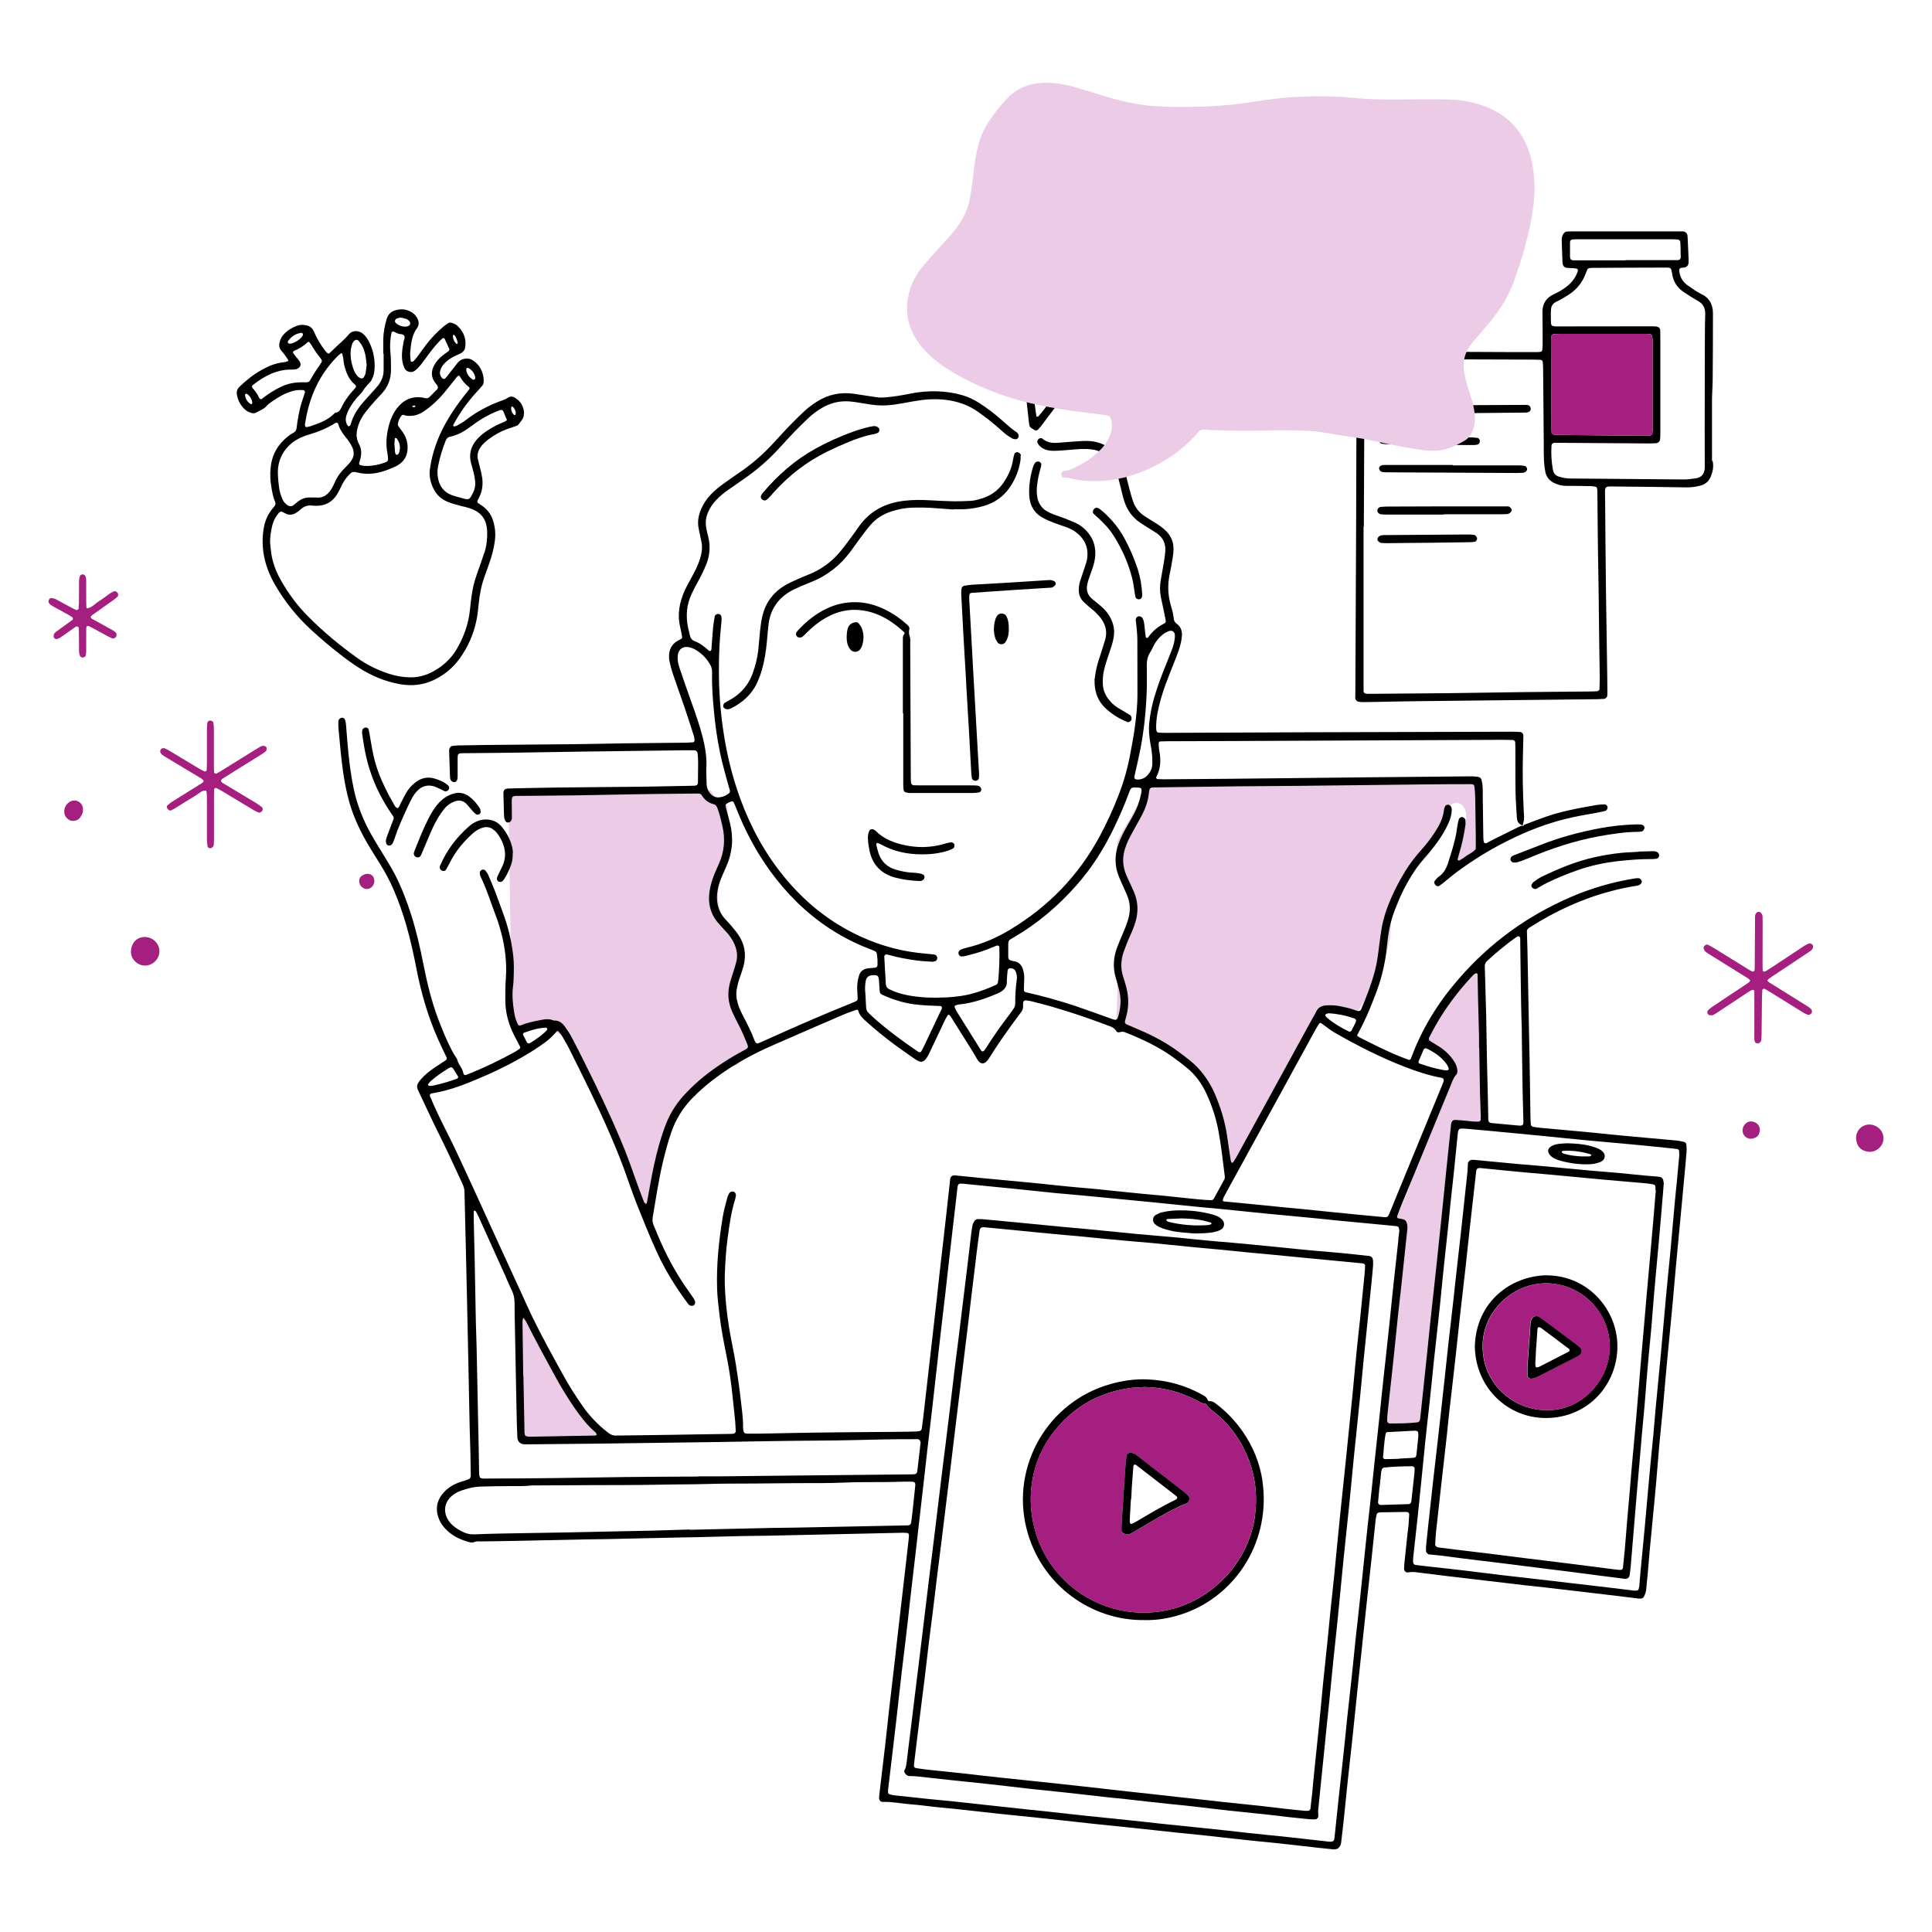 <?xml version="1.0" encoding="UTF-8"?>
<svg xmlns="http://www.w3.org/2000/svg" version="1.1" viewBox="0 0 2026 2026">
  <defs>
    <style>
      .cls-1, .cls-2 {
        fill: #ebcbe6;
      }

      .cls-2 {
        mix-blend-mode: multiply;
      }

      .cls-2, .cls-3 {
        isolation: isolate;
      }

      .cls-4 {
        fill: #a51f80;
      }
    </style>
  </defs>
  <!-- Generator: Adobe Illustrator 28.7.2, SVG Export Plug-In . SVG Version: 1.2.0 Build 154)  -->
  <g>
    <g id="Layer_1">
      <g class="cls-3">
        <g id="Layer_2">
          <g id="Innhold">
            <path class="cls-1" d="M551.8,1078.1c3.3,0,6.5.5,9.5,1.3,2.7-.7,5.4-1.2,8.2-1.2,8,0,15.1,3.8,20.8,9.2,7,6.7,11.9,15.4,16.3,23.9,6,11.7,12.2,23.3,18.1,35,10.4,20.6,20.7,41.6,28.5,63.4,1.5,4.1,2.7,8.3,3.8,12.5,2.9,7.7,5.7,15.4,8.4,23.2,2.5,7.2,4.8,14.4,7.2,21.7.9,1.2,1.8,2.2,2.9,3.2,2.3,2.1,3.9,2.6,6.7.5,3.9-2.9,4.2-9.9,5-14.4.9-4.9,1.5-9.8,2.3-14.7,0-1.6,0-3.2,0-4.8,0-11.2,1.3-22.6,4.2-33.5,2.9-11.1,7.4-22.5,13.7-32.2,2.1-3.1,4.3-6.1,6.6-8.9,1.5-2.5,3.2-5,5.2-7.3,5.6-6.8,12.2-13.5,19.8-18.1,1.1-.7,2.2-1.3,3.3-1.8,6.3-10.6,18.4-18,30.9-18s.2,0,.3,0c1-1.4,2-2.6,3.1-3.8,4.5-5,10.3-8.9,16.8-10.5.2,0,.5-.1.7-.2-2.9-5.1-4.6-11-4.9-17.2v-.4c-.3-.8-.6-1.6-.9-2.4-3.9-2.8-7.3-6.3-9.8-10.5-2.9-4.9-5.2-12.1-4.8-17.9,0-.2,0-.4,0-.5-1.2-3.3-1.7-6.7-1.6-10.4v-4.7c0-6.3,1.6-12.2,4.7-17.7.9-10.1,1.4-20.1.7-30.2-.5-2.2-1-4.4-1.6-6.7-1.1-.9-2.3-1.7-3.4-2.6-5.5-4.4-10.2-9.5-13-15.9-4.3-8.7-7.1-18.4-6.5-28.2.5-9.2,2.8-17.8,4.8-26.7,1.1-5,3.4-9.4,6.5-13,.4-.8.8-1.6,1.3-2.4-3.5-5.5-5.6-12-5.9-18.9-.3-6.3,1.5-12.3,4.6-17.5-.8-2.9-1.3-5.9-1.5-9,0-1.6,0-3.2.2-4.7-7.6-3.2-13.8-9.1-17.6-16.4l-212.3,3.1,3.4,225.6c2.6,7.2,4.8,14.5,7.6,21.6,2.5-.6,5.1-.9,7.7-.9h0Z"/>
            <path class="cls-1" d="M1551.4,816.9l-351.2,5.1c-3.8,21.9-18.1,39.1-27.6,58.6-.5,1.6-1,3.1-1.3,4.7-.7,8.8-.4,17.7-.6,26.5,9.6,11.5,13.9,23.8,15.3,38.8.9,9.9-1.1,20.3-3.1,29.9-2.9,13.9-8.1,27.2-10.8,41.1-.4,6.8,0,13.8-.3,20.6-.2,8.3-.6,16.6-1.3,24.9-.2,2.8-.5,5.6-.8,8.3,11.5,4.4,22.9,9.4,33.8,15.1,28.7,15.1,55.9,37.5,71.3,66.5,4.6,8.6,8.8,18,10.9,27.5,2.4,10.8,3.6,22,4.3,33.1.4,6.1.4,12.3.4,18.5,2.4-8.8,6-17.3,10.7-25.7,5.6-10.1,12.7-19.4,19.6-28.6,14.1-18.9,25.3-38.9,34.7-60.4,5.2-12.6,10.2-25.4,15.5-38,1.7-6,4.7-11.2,9.1-15.6,2.4-1.8,4.8-3.7,7.2-5.5,8-5.2,18.2-5.6,27.3-3.6,2.8.6,5.7,1.9,8.3,3.5,9.3-14.4,18.1-29.1,25.1-44.7,4.5-11.3,7.8-23,9.8-35,.4-4.3.7-8.5.8-12.8.2-8,2.8-15.1,7.1-20.8,1.7-7.5,4.1-15,7.2-22,5.2-11.8,15.1-18.9,23.4-28.3,1.9-2.2,3.6-4.5,5-6.9.9-3.2,2.1-6.3,3.7-9.5,1.1-2.2,2.4-4.9,4-7.2,2.3-5.7,4.5-11.5,7.4-16.8.3-.4.5-.8.8-1.1-.6-.2-1.2-.6-1.7-1-1.9-1.9-1.6-4.6,0-6.6,2.6-3.2,6-6.6,10.3-7.4,3.7-.7,7.1,1,9.2,4.1,4.1,6.1,3.1,15.4.8,21.9-1,2.7-3.6,3.8-5.8,3.1-1.3,3.6-2.7,7.2-4,10.9,0,.1,0,.2,0,.3.2,2-.5,3.5-1.7,4.3-2.2,6.4-4.2,12.9-5.5,19.5,0,1.9,0,3.7-.2,5.6-.1,2.6-.4,5.2-.9,7.7,6-2.6,11.3-6.9,16.5-10.9,5.6-4.3,11.4-8.2,17.9-11l-.7-80.9h0Z"/>
            <path class="cls-1" d="M1553,1008.1c-3.6,3.4-8.3,5.8-12.3,8.4-1.4.9-2.6,1.8-3.8,2.9-4.9,5.3-9.5,10.9-13.8,16.7-.1.2-.3.4-.4.6-4.2,6-8.3,12.1-12.5,18.1-.1.2-.3.4-.4.6-7.2,11.4-14.4,24.1-18.8,37.3,4,.8,7.9,2.3,11.5,4.2,7.7,4,14,12.9,16.3,21.2,2.2,8.1,1.5,20.1-3.6,27.3-5,7.1-9.1,14.6-12.6,22.4-15.1,38.3-21.1,82.6-44.3,117,1.5-.3,3-.6,4.5-.7,3-.2,5.6,2.7,5.6,5.6,0,4.2-.5,8.3-1.3,12.3,2,4.3,3.1,9.1,3,14.2-.2,30.9-7.9,61-12.5,91.4-2.6,23.1-1.8,46.5-2.5,69.7-.2,6.6-.5,13.2-.9,19.8l40.1-.6c-.3-23.3,2.4-46.7,6.8-69.5.3-1.5,1-2.6,2-3.2-.3-5.1-.3-10.3-.1-15.4.5-11.2,2.1-22.3,5.3-33-1.8-1.1-3-3.2-2.5-6.1,1.4-7.7,3.1-15.3,5-22.7,1.4-12.7,1.3-25.6,3.3-38.2,3.5-22.8,5.6-45.5,5.6-68.6,0-2.5,1.3-4.1,3.1-4.9.2-2.4.3-4.8.6-7.2-2.5-.9-4.4-3.3-3.5-6.5,3-11,4.5-22.3,6.1-33.6-2.9-3.1-1.5-9.6,3.9-9.5,6,0,11.8.9,17.7,1.9,2.5.5,4.8.7,7,.8l-1.4-172.6h0Z"/>
            <path class="cls-1" d="M625.7,1499.4c-29.6-30.6-48.2-70-67-107.6-3.3-6.5-4.7-13.3-4.4-19.9-4.5-7.6-8.9-15.1-13.4-22.7l2.4,161.6,92.9-1.4c-3.7-3.2-7.2-6.6-10.6-10h0Z"/>
            <path d="M1785.3,308.9c8,4.3,11,11.2,11,20,0,23.5-.1,47.1-.3,70.6,0,4.2-.4,8.3-.5,12.5,0,2.1-.2,4.2-.2,6.3,0,18.5,0,37,0,55.4s0,6.5.7,9.8c1.2,5.4.2,10.7-1.8,15.8-2,5.3-5.9,8.8-11.6,10.1-4.7,1.1-9.3,1.8-14.1,1.7-24.1-.4-48.3-.7-72.4-.9-14.6-.1-13-1.6-12.9,12.7.3,31.9.5,63.8.9,95.7.4,28.9.9,57.8,1.3,86.7.1,6.6.1,13.1.2,19.7,0,1.5,0,3-.1,4.5-.1,1.6-1.8,3.3-3.6,3.4-2.1.1-4.2.2-6.3.3-18.2.2-36.4.4-54.5.6-45,.5-90,1-135,1.5-17,.2-34,.6-51,.9-2.4,0-4.8.1-7.1,0-1.2,0-2.4-.2-3.5-.4-1.7-.3-3.3-2.1-3.3-3.8,0-2.7.1-5.4.1-8,.3-56.6.5-113.2.8-169.9h0c.2-56.6.3-113.2.5-169.9,0-3,0-6,.1-8.9.2-3.2,3-6.3,6.2-6.7,1.8-.2,3.6-.3,5.4-.3,27.1.2,54.2.5,81.3.6,22.6.1,45.3.2,67.9.3,9.2,0,18.5,0,27.7,0,1.5,0,3,0,4.4-.3.8-.2,1.6-.8,1.7-1.8.1-1.8.4-3.5.4-5.3,0-11.3,0-22.7-.2-34-.2-9.1,3.7-15.4,11.8-19.2,4.6-2.1,9-4.6,13.1-7.7,5.8-4.5,10.2-10,12.3-17.1.2-.6-.6-2.1-1.2-2.1-1.2-.2-2.3-.4-3.5-.5-2.4-.1-4.8-.1-7.1-.4-2.2-.2-3.8-1.9-4.2-4,0-.6-.2-1.2-.2-1.8-.3-7.7-.5-15.5-.8-23.2,0-2.1.4-4.1,1.4-6,.9-1.6,2.2-2.9,4.1-3,1.5-.1,3-.2,4.5-.2,37.5,0,75.1,0,112.6,0s3,0,4.5.1c2.7.2,4.5,1.9,4.8,4.4,0,.9.2,1.8.2,2.7.3,6.8.6,13.7.9,20.5,0,1.8.1,3.6,0,5.4-.2,2.7-2.1,4.5-4.5,4.8-1.2.1-2.4.2-3.5.4-1,.1-1.9,1.6-1.8,2.7.6,6.3,3.2,11.4,8.3,15.2,2.9,2.1,5.8,4.1,8.8,6.1,2.3,1.4,4.6,2.7,7,4h0ZM1788.2,329.1c0-5.8-2-10.4-7.3-13.3-1.8-1-3.6-2.1-5.4-3.2-3.3-2.1-6.6-4.1-9.8-6.3-7.1-4.7-11.2-11.3-12.3-19.8-.2-1.5-.6-2.9-1-4.3-.2-.5-.8-1-1.3-1.2-.8-.3-1.8-.4-2.6-.4-26.2,0-52.4.2-78.6.3-.9,0-1.8,0-2.7.2-1.2.1-2.3.7-2.8,1.9-.7,1.6-1.3,3.3-2,5-3.3,8.3-8.6,15-15.9,20-3.4,2.4-7.1,4.4-10.6,6.5-1.5.9-3.3,1.5-4.8,2.4-2.7,1.6-4.4,4.1-4.6,7.3-.2,2.7-.3,5.4-.2,8,.1,10.7-.8,10.1,10.3,10.1,30.1,0,60.2,0,90.2-.1,2.4,0,4.8,0,7.2,0,1.2,0,2.4.1,3.5.3,1.8.2,3.4,1.9,3.5,3.5,0,2.4.1,4.8.1,7.1,0,20.3,0,40.5,0,60.8v39.3c0,2.4,0,4.8-.2,7.1-.2,2.6-1.9,4.3-4.6,4.5-3,.2-6,.2-8.9.2-29.5-.2-59-.4-88.5-.6-3,0-6,0-8.9,0-1.6,0-2.9,1.2-3,2.6-.6,8.7-.1,17.3,1.5,25.8.7,3.5,2.7,6,6.2,7,4,1.2,8,2,12.3,2,9.5,0,19.1.1,28.6.2,30.1.3,60.2.5,90.2.8,4.2,0,8.3-.6,12.4-1.2,6.4-.9,9.6-5.1,9.5-11.8-.2-26.5,0-53,0-79.5h0v-8c0-20,0-39.9.2-59.9,0-4.5.2-8.9.3-13.4h0ZM1759.1,272.8c2.1,0,3.5-1.3,3.4-3.2,0-5.1-.2-10.1-.4-15.2,0-.3,0-.6-.1-.9-.1-1-1.4-2.3-2.4-2.3-2.1-.1-4.1-.3-6.2-.3-32.7,0-65.4,0-98.1,0-2.1,0-4.2,0-6.2.2-1.6,0-2.7,1.3-2.7,2.9,0,4.8,0,9.5,0,14.3,0,3.9.8,4.7,4.7,4.7,2.4,0,4.8,0,7.1,0h46.4v-.2h47.3c2.4,0,4.8,0,7.1,0h0ZM1733,449c0-30.4,0-60.8,0-91.2,0-1.8-.2-3.6-.4-5.3,0-1.1-1.3-2.1-2.4-2.2-2.4,0-4.8-.2-7.1-.2-14.3,0-28.6,0-42.9,0h0c-14.6,0-29.2,0-43.8,0-2.4,0-4.8,0-7.1.2-1.2,0-2.3,1.1-2.4,2.2-.1,1.5-.3,3-.3,4.4.1,31,.2,62,.3,93,0,1.2.1,2.4.2,3.6,0,1.1,1.2,2.2,2.4,2.3,2.7.1,5.3.3,8,.3,21.2.3,42.3.5,63.5.7,8,0,16.1.1,24.1.1,1.8,0,3.6-.1,5.4-.2.8,0,2.3-1.5,2.3-2.4.1-1.8.3-3.6.3-5.3h0ZM1677.3,722.6c.1-3.9.3-7.7.3-11.6-.2-13.1-.4-26.2-.6-39.3-.2-17.3-.4-34.6-.6-51.9-.2-16.7-.6-33.4-.8-50.1-.2-17.6-.4-35.2-.5-52.7,0-1.2,0-2.4-.1-3.6,0-.6-.2-1.2-.4-1.7-.3-.5-.7-1.1-1.2-1.2-1.4-.3-2.9-.6-4.4-.7-8.9-.1-17.9-.4-26.8-.3-4.4,0-8.2-1.1-12-2.8-5.3-2.4-8.6-6.4-9.7-12-.7-3.8-1.2-7.7-1.4-11.5-.3-5.4-.2-10.7-.2-16.1-.2-26.8-.4-53.6-.7-80.5,0-2.4-.2-4.8-.4-7.1,0-1.1-1.3-2.2-2.4-2.2-2.7-.1-5.4-.2-8-.2-55.4-.2-110.9-.4-166.3-.5-10.9,0-10-.9-10.2,10.1,0,1.5,0,3,0,4.5-.2,53.7-.5,107.3-.7,160.9h-.3c0,43.2,0,86.4,0,129.7,0,12.5,0,25,0,37.6s0,4.2.3,6.2c0,.7,1,1.5,1.7,1.7,1.1.3,2.3.3,3.5.3,27.7-.2,55.4-.4,83.2-.7,25.6-.3,51.3-.8,76.9-1.1,24.4-.3,48.9-.4,73.3-.7,2.1,0,4.2-.1,6.3-.3.8,0,2.4-1.5,2.4-2.4h0Z"/>
            <path d="M1597.4,866.5c-1-.7-1.9-1.4-3-2-2.6-1.5-3.5-3.9-3.7-6.7-.5-8.6-1.2-17.3-1.4-25.9-.3-14.9-.1-29.8-.2-44.7,0-3,0-6-.2-8.9,0-1.1-1.2-2.2-2.3-2.3-3.3,0-6.5-.2-9.8-.2-88.5.4-177,.8-265.5,1.2-28.9.1-57.8.2-86.7.3-2.7,0-5.4.1-8,.2-.7,0-1.7,1.1-1.6,1.8.2,2.7.2,5.4.7,8,1.9,9.6,1.5,19-3.3,27.8-.3.6.6,1.8,1.4,1.9,2.1,0,4.2.2,6.2.2,22.3-.2,44.7-.3,67-.5,49.8-.5,99.5-1.1,149.3-1.6,35.5-.4,70.9-.7,106.4-1,2.4,0,4.8.2,7.1.5,1.9.2,3.3,1.4,3.8,3.3.5,2,.9,4.1,1.1,6.1.2,3.9.2,7.7.2,11.6.2,14.3.4,28.6.6,42.9,0,1.5.3,2.9.5,4.4.1,1.1,1.8,1.8,2.8,1.3,2.9-1.5,5.7-3.2,8.7-4.6,8.3-4.1,16.5-8.2,24.8-12.3,1.5-.7,3.2-1.7,5.1-1h0ZM1597.4,866.5h0c0-.1,0-.3.1-.4.3-.7.8-1.2,1.5-1.4,7.5-2.8,15-5.8,22.6-8.4,14.7-5,29.9-8.2,45.1-10.8,2.6-.4,5.3-1,7.9-1.4,2.7-.3,5.3-.5,8-.6,1.3,0,3,1.4,3.2,2.6.2,1.7-.9,3.9-2.5,4.3-3.5.8-7,1.6-10.5,2.2-10.6,1.8-21.1,3.7-31.5,6.3-17.7,4.4-34.7,10.7-51.2,18.4-22.5,10.5-43.7,23.1-63.5,38-4.8,3.6-9.3,7.5-13.9,11.2-1.2.9-2.4,1.8-3.6,2.6-1,.7-3.2,0-4-1.1-1.1-1.5-1.4-3.3-.7-4.1,1.4-1.6,2.6-3.4,4.3-4.5,5.2-3.5,7.9-8.6,9.8-14.4,3.4-10.5,6.8-20.9,8.7-31.8.5-2.9.8-5.9,1.4-8.8.3-1.8.7-3.5,1.2-5.2.4-1.4,2.1-2.5,3.4-2.4,1.6.1,3.5,1.8,3.6,3.4,0,1.8.2,3.6-.1,5.3-1.5,9.7-3.4,19.4-6.3,28.8-.7,2.3-1.3,4.6-1.9,6.9,0,.2.1.7.3.8.4.2,1.1.5,1.4.4,2.1-1.2,4.2-2.3,6-3.8,3.7-2.9,8.5-4.4,11.4-8.4,0-4.5,0-8.9,0-13.4-.2-13.4-.4-26.8-.6-40.2,0-3.6-.4-7.1-.7-10.7-.2-2.8-1.1-3.6-3.9-3.6-17,0-34,.1-51,.3-43.5.5-87,1-130.5,1.5-22.1.2-44.1.3-66.2.5-27.4.3-54.8.7-82.2,1.1-1.5,0-3,0-4.5.2-1.1,0-2.4,1.1-2.6,2.1-.2.9-.4,1.8-.5,2.6-.7,8.5-3.4,16.3-7.2,23.8-2.2,4.2-4.6,8.3-6.9,12.5-2.4,4.4-4.9,8.9-7.2,13.4-1.3,2.7-2.4,5.5-3.4,8.3-3.4,9.7-3.2,19.3.8,28.8,1,2.5,2.2,4.9,3.3,7.3,1.6,3.5,3.3,7,4.8,10.6,4.4,10.3,4.8,20.8,1.6,31.5-.9,3.1-2.1,6.2-3.3,9.2-1.3,3.3-2.9,6.5-4.3,9.8-1.6,3.9-3.1,7.8-4.5,11.7-3.4,9.3-3.7,18.6-.4,28,1.1,3.1,1.9,6.3,2.8,9.4,2.6,10,2.9,20,.3,30-.4,1.7-.9,3.4-1.4,5.2-.6,2.4-.2,3.4,1.9,4.3,2.7,1.2,5.5,2.4,8.2,3.5,14.9,6.2,29.3,13.3,42.5,22.6,5.1,3.6,10.1,7.4,15,11.3,11.8,9.5,20.5,21.5,26.5,35.4,6,14,10.5,28.5,12.8,43.6,1.3,8.5,2.5,17.1,3.7,25.6.1.8.5,1.7.8,2.5,0,.2.5.4.8.4.3,0,.7,0,.8-.2,1.2-1.7,2.4-3.4,3.4-5.2,11.5-20.9,22.9-41.8,34.4-62.7,15-27.4,30.1-54.9,45.1-82.3,1.4-2.6,3.1-5.1,4.3-7.8,2.1-4.7,5.9-6.5,10.6-6.8,4.8-.3,9.5-.1,14.2.8,5.5,1.2,11.1,2.2,16.4,4.3,1.1.4,2.3.9,3.4.9.8,0,1.6-.7,2.3-1.1.2-.1.3-.5.4-.8,5.6-13.2,10.8-26.5,14.4-40.3,1.9-7.2,3-14.6,3.9-22,.8-6.8,1.8-13.6,2.8-20.4,1.8-11.9,5.6-23.1,10.4-34.1,4.2-9.6,9.1-18.8,14.5-27.7,5-8.2,10.8-15.7,17.2-22.8,5.2-5.8,9.9-11.9,14.1-18.4,4.8-7.3,8.7-14.9,9.6-23.8.1-1.1.7-2.3,1.1-3.3.8-1.9,3.8-2.3,5.3-.8,1.1,1.1,1.7,2.4,1.7,4,0,4.9-1.3,9.5-3.2,13.8-1.6,3.8-3.6,7.5-5.7,11.1-3.8,6.4-8.2,12.5-13,18.2-1.4,1.6-2.7,3.2-4.1,4.8-15.8,17.5-26.6,38-34.6,60-4.1,11.2-6.2,23-7.3,34.9-1.5,16.4-5.1,32.3-10.8,47.8-4.4,11.7-9,23.4-14.5,34.6-2,4-4.1,7.9-6.2,12,1,.7,1.9,1.5,2.9,2,14.6,7.4,29.2,14.8,44.5,20.8,2.2.9,4.4,1.7,6.7,2.5.7.3,2.1-.3,2.3-.9.2-.5.4-1.1.7-1.7,11.3-30.5,28.3-57.7,49.6-82.2,32.8-37.8,72.2-66.4,118.2-86.1,21.4-9.2,43.7-15.6,66.8-19.3,1.2-.2,2.4-.2,3.5-.2,1.5,0,3.4,1.9,3.5,3.5,0,.8-.4,1.7-.9,2.3-1.2,1.4-3,1.9-4.8,2.2-8.8,1.3-17.6,3.2-26.2,5.5-30.5,8-58.8,21-85.4,38-.8.5-1.6.9-2.1,1.6-.5.6-1.2,1.5-1.1,2.2.1,7.1.5,14.3.6,21.4.5,26.2,1,52.4,1.5,78.7.2,11.6.5,23.2.7,34.9.3,19.4.6,38.7.9,58.1,0,3.3.2,6.6.4,9.8,0,1,1.3,2.3,2.2,2.5,2.7.4,5.3.9,8,1.1,15.7,1.5,31.5,2.8,47.2,4.3,8.9.8,17.8,1.8,26.7,2.7,7.4.7,14.8,1.4,22.2,2.1,15.4,1.4,30.9,2.8,46.3,4.2,2.7.3,5.3.8,7.9,1.4,1.5.4,2.6,1.6,2.7,3.2.2,3,.3,6,0,8.9-.9,11-2,22-3,32.9-.6,6.8-1.3,13.6-1.9,20.5-2.1,22.2-4.2,44.5-6.3,66.7-.9,9.5-1.6,19-2.5,28.5-.6,6.8-1.2,13.7-1.9,20.5-1.6,16.3-3.2,32.6-4.7,48.9-1.5,15.7-2.8,31.5-4.2,47.2-.9,9.5-1.9,19-2.8,28.5-.7,7.7-1.5,15.4-2.1,23.1-.8,9.2-1.5,18.4-2.3,27.6-.6,6.5-1.2,13-1.8,19.6-1.5,16-3.1,32-4.6,48-.9,9.2-1.6,18.4-2.4,27.6-.5,5.9-1.2,11.9-1.7,17.8-.3,2.7-1.2,5.2-2.5,7.6-.6,1.1-1.6,1.7-2.9,1.8-.9,0-1.8.1-2.7,0-11.8-1.4-23.7-2.9-35.5-4.3-6.5-.8-13-1.5-19.5-2.3-14.2-1.7-28.4-3.4-42.6-5-7.1-.8-14.2-1.5-21.3-2.3-6.2-.7-12.4-1.4-18.6-2.2-20.1-2.3-40.2-4.7-60.4-7.1-11.8-1.4-23.7-2.9-35.5-4.4-2.7-.3-5.3-.3-8,.2-2.6.5-4.5-1.6-4.4-4.3.1-2.7.3-5.4.6-8,1-9.8,2.1-19.6,3.1-29.3.3-2.7.7-5.3,1-8,.3-3.8.5-7.7.7-11.6,0-.6-1-1.9-1.5-2-.9,0-1.8-.2-2.7-.2-8.6.1-17.3.2-25.9.4-.9,0-1.8.2-2.6.5-.5.2-1.1.7-1.2,1.1-.5,2-1.1,4-1.3,6.1-1.5,13.9-2.9,27.9-4.4,41.8-1.5,13.6-3,27.2-4.5,40.9-.7,6.5-1.4,13-2.1,19.6-2.4,22.2-4.7,44.4-7.1,66.7-2.1,19.6-4,39.1-6.1,58.7-1.4,13.6-3.1,27.2-4.5,40.9-1.5,13.6-2.8,27.3-4.2,40.9-.9,8.9-2,17.8-3,26.6-.1.9-.2,1.8-.3,2.7-.8,5-3.8,7.4-8.6,6.9-5-.5-10.1-1-15.1-1.6-13.6-1.5-27.2-3.1-40.9-4.6-8-.9-16-1.6-24-2.4-6.2-.6-12.4-1.3-18.7-2-13.9-1.5-27.8-3.1-41.7-4.6-7.7-.8-15.4-1.5-23.1-2.3-8.6-.9-17.2-1.9-25.8-2.8-6.8-.7-13.6-1.5-20.4-2.2-13.9-1.4-27.9-2.8-41.8-4.3-19.3-2.1-38.5-4.3-57.8-6.3-13.6-1.5-27.3-2.7-40.9-4.2-14.2-1.5-28.4-3.1-42.6-4.7-8.3-.9-16.6-1.6-24.9-2.5-8.3-.9-16.6-2.1-24.9-2.7-9.8-.7-19.5-2.9-29.4-2.5-2.3,0-3.9-1.8-3.9-4,0-.9,0-1.8.1-2.7,2-17.5,4.1-34.9,6.2-52.4,1.5-12.7,2.8-25.5,4.2-38.2,1.5-13,3.1-26,4.6-39.1,1.4-11.8,2.7-23.7,4-35.5,1.6-13.9,3.2-27.8,4.8-41.7,1.4-11.8,2.7-23.7,4.1-35.5,1-8.9,2-17.8,3-26.6.2-1.5.2-3,.3-4.4,0-.7-.9-1.9-1.5-1.9-1.5-.1-3-.3-4.5-.3-13.4.3-26.8.6-40.2.9-9.2.2-18.5.4-27.7.6-24.4.5-48.9,1.1-73.3,1.6-9.5.2-19.1.2-28.6.4-14.6.3-29.2.8-43.8,1.1-8.6.2-17.3.3-25.9.5-24.1.5-48.3,1.1-72.4,1.6-7.5.1-14.9.2-22.3.3-23.2.5-46.5,1-69.7,1.5-12.8.3-25.6.4-38.4.6-2.4,0-5-.4-7.1.5-3.2,1.3-5.8.3-8.7-.6-8.4-2.6-15.9-6.6-22-13.1-2.7-2.8-4.9-6-6.5-9.6-4.3-10.3-3-19.8,4.5-28.3,5.3-6,12.1-9.6,19.6-11.8,2.3-.7,4.6-1.4,6.7-2.3,1.4-.6,2.3-1.9,2.3-3.5-.1-8-.2-16.1-.4-24.1-.2-9.2-.6-18.5-.8-27.7-.9-43.5-1.7-87-2.7-130.5-.8-38.4-1.8-76.9-2.7-115.3,0-3.1-.8-5.8-2.1-8.6-8.5-18.4-16.9-36.8-26-54.9-7.2-14.4-13.7-29.1-20.7-43.6-1.3-2.7-1.1-5.3.4-7.6,1.6-2.5,3.6-4.8,5.7-6.8,4.7-4.6,10.1-8.3,15.6-11.9,2.5-1.6,5-3.3,7.5-4.9,1-.7,1.3-2,.7-3.2-2.8-5.9-5.7-11.8-8.4-17.8-10.8-24-18.1-49.2-23.1-75-3-15.5-6.4-30.9-10.8-46.1-3.6-12.3-7.8-24.4-12.9-36.2-4.2-9.9-9.3-19.3-15-28.4-3.3-5.3-6.7-10.6-9.9-15.9-9-14.8-16.6-30.3-21.5-47-2.9-10-4.9-20.3-6.5-30.6-2.4-15.6-3.5-31.4-5.1-47.1-.3-2.7-.2-5.4-.2-8,0-1.6,1.1-2.7,2.4-3.5,1.2-.7,3.3-.3,4,.8.4.8,1,1.6,1.1,2.4.3,1.4.4,2.9.6,4.4.8,9.8,1.5,19.6,2.5,29.4,1.3,12.7,3,25.4,5.7,38,3.5,16.1,9.5,31.4,17.5,45.8,3.8,6.8,7.8,13.4,11.9,20,4.8,7.9,9.8,15.7,14,23.9,6.9,13.6,12.3,27.8,16.9,42.3,5.3,16.8,9.2,33.9,12.6,51.1,3.9,19.9,8.7,39.6,15.9,58.5,4.2,10.9,8.6,21.6,13.9,31.9,1.2,2.4,2.7,4.6,4.1,6.9.4.8,1.2,1.5,1.4,2.3.8,3.6,2.9,6.5,4.7,9.6,1.1,1.9,1.6,3.8,2.1,5.8.3,1.2,1.5,1.6,2.8,1.1.6-.2,1.1-.4,1.7-.7,17.2-6.8,33.8-14.8,50-23.8,1.5-.9,3-1.9,4.4-3,.4-.3.6-1.1.5-1.6-.2-.9-.7-1.6-1.1-2.4-1.8-3.4-3.6-6.9-5.4-10.3-5.7-11.4-9-23.4-9.1-36.1,0-8,0-16.1.6-24.1,1.1-16.3-.9-32.1-5.1-47.8-1.4-5.2-2.9-10.3-4.8-15.3-5.5-14.5-10.1-29.3-16.8-43.3-.5-1-.5-2.3-.7-3.5-.1-1.2,1.3-2.9,2.6-3.3.9-.3,2.6,0,3.3.9,1,1.4,2.2,2.8,2.9,4.4,2.5,5.7,4.9,11.5,7.2,17.3,2.9,7.5,5.5,15.1,8.3,22.6,5.6,14.9,9.2,30.2,10.9,46,.8,7.7.6,15.5.3,23.2-.1,2.7-.2,5.4-.6,8-1.2,9-.3,17.9,1.1,26.7.7,4.7,1.9,9.3,4.3,13.6.2.4,1,.7,1.5.8.5,0,1.1-.2,1.6-.4,7.2-2.9,14.8-4.4,22.5-5.8,3.5-.6,7.1-.9,10.6.5.6.2,1.2.5,1.7.4,5-.2,8.4,2.7,11.1,6.4,2.6,3.6,5.1,7.3,7.2,11.3,4.6,8.7,9,17.5,13.4,26.3,13.3,26.6,26.2,53.5,37.8,81,5.6,13.2,10.5,26.6,15.2,40.1,3,8.4,6.1,16.8,9.3,25.1.3.7,1.1,1.3,1.7,1.9.2.1.7.2.8,0,.3-.5.6-1.1.7-1.6,1.8-9.7,3.4-19.4,5.3-29,2.7-13.7,5.9-27.4,10.2-40.7,1.4-4.2,2.8-8.5,4.5-12.6,4.2-10.6,10.1-20.2,17.8-28.8,10.8-12.1,23.1-22.4,36.4-31.5,7.4-5,14.9-9.8,22.8-14.1,2.4-1.3,4.7-2.6,7-3.9,1.9-1.1,2.2-2.2,1.4-4.5-.3-.8-.7-1.7-1-2.5-2.7-6.7-5.6-13.2-8.9-19.5-2.2-4.2-4.3-8.5-6.3-12.9-4.4-9.9-5-20.1-2.1-30.6,1-3.7,2.3-7.4,3.5-11.1,1-3.1,1.9-6.3,2.8-9.4,2.2-7.6.7-14.8-2.7-21.6-1.9-3.8-4.3-7.1-7.1-10.2-2.6-2.9-5.2-5.8-7.8-8.6-9.1-9.9-12.2-21.5-10.2-34.7.9-6,2.6-11.6,4.8-17.2,1.6-3.9,3.3-7.7,5-11.5,5.7-12.7,6.8-25.8,3.7-39.3-1.5-6.4-2.9-12.8-5.2-18.9-.8-2-1.7-3.7-4.1-4.3-5.5-1.4-9.6-4.7-12.5-9.5-.7-1.1-1.8-1.6-3-1.6-2.1,0-4.2-.1-6.3,0-21.7.2-43.5.4-65.3.8-18.2.3-36.3.7-54.5,1-19.7.3-39.3.4-59,.6-12.2.1-11.1-1.1-11,11,0,3.9.1,7.7.1,11.6,0,.9,0,1.8-.4,2.6-.5,1.5-1.7,2.4-3.2,2.7-1.4.3-3-.6-3.5-2.1-.5-1.4-1-2.8-1.1-4.3-.2-3.3-.2-6.5-.3-9.8-.1-4.8-.2-9.5-.4-14.3,0-3.3,1.3-4.9,4.8-5.1,2.1-.1,4.2-.2,6.3-.2,16.1-.3,32.2-.7,48.3-.9,28-.3,56-.5,84-.8,18.2-.2,36.4-.7,54.5-1,1.5,0,3,0,4.4-.4.7-.2,1.2-1.1,1.6-1.8.2-.2.1-.6.1-.9,0-7.2.2-14.3.2-21.5,0-3-.2-6-.5-8.9-.2-2.5-1.5-3.7-4.1-3.7-3.9,0-7.7,0-11.6,0-35.8.4-71.5.9-107.3,1.4-20.9.3-41.7.7-62.6,1-18.2.3-36.4.4-54.5.6-1.8,0-3.6,0-5.4,0-5.9.1-6.2.4-6.2,5.9,0,4.5,0,8.9,0,13.4,0,1.8,0,3.6,0,5.4,0,.9-.2,1.8-.3,2.7-.2,1.4-1.6,2.9-2.9,3-1.6.2-3.8-1.1-4.2-2.6-.3-.8-.6-1.7-.6-2.6-.3-9.2-.6-18.5-.9-27.7,0-.6,0-1.2.2-1.8.1-1.3,1.5-3,2.8-3.2,2-.3,4.1-.6,6.2-.6,10.1-.2,20.3-.4,30.4-.5,30.4-.3,60.8-.5,91.2-.8,17.6-.2,35.2-.6,52.7-.9,21.7-.3,43.5-.4,65.3-.7,2.4,0,4.7-.3,7.1-.4.6,0,1.6-1.4,1.5-2-.3-1.8-.4-3.6-1-5.3-3-9.4-5.9-18.7-9.1-28-4.2-12.4-8.7-24.7-12.9-37.1-1.3-3.9-2.3-8-3.2-12.1-.5-2-.6-4.1-.6-6.2.2-6.7,2.8-12.1,8.8-15.6,1.3-.7,2.6-1.4,3.9-2.1.9-.5,1.2-1.4,1-2.3-.6-3.5-1.3-7-2.1-10.5-3.1-13.4-.6-26,5-38.3,1.7-3.8,3.9-7.4,5.8-11.1s4-7.3,5.8-11.1c1.6-3.5,3.2-7.1,4.3-10.8,1.9-6,2.8-12.2,1.3-18.5-1-4.3-1.8-8.8-2.7-13.1-1.5-7-.3-13.6,2.4-20.1,2.4-5.8,5.9-11,10.3-15.6,3.7-3.9,7.8-7.4,12.1-10.5,5.6-4,11.1-8,16.8-11.8,13.4-9,25.6-19.5,36.5-31.4,5.5-5.9,10.8-11.9,16.4-17.7,5.4-5.6,10.9-11,16.6-16.3,3.9-3.7,8.3-6.8,12.8-9.7,12.1-7.7,25.2-10.3,39.3-8.2,7.7,1.1,15.3,2.3,23,3.5,3.6.6,7.1.4,10.7.1,8-.7,15.9-2,23.8-3.6,10-2.1,20-3,30.2-2.6,8.7.3,17.2,1.6,25.5,4,6.3,1.8,12.2,4.6,17.8,8.2,8.3,5.3,16.1,11.3,23.5,17.8,5.2,4.5,10.1,9.3,15.9,13,.7.4,1.2,1.3,1.6,2.1.5,1.1.5,2.3-.1,3.4-.7,1.1-1.6,1.8-2.9,1.7-1.2-.1-2.4-.2-3.4-.8-2.3-1.3-4.6-2.8-6.7-4.4-2.6-2-5-4.3-7.4-6.4-6.9-6.1-14.2-11.8-21.7-17.1-10.2-7.2-21.5-11.1-33.9-12.6-11.4-1.4-22.6-.5-33.8,1.5-7,1.3-14.1,2.6-21.1,3.6-8,1.1-16,1.1-24.1-.2-7.1-1.1-14.1-2.5-21.2-3.2-10.5-.9-20.1,1.2-29.2,6.5-4.9,2.9-9.5,6.1-13.7,10-5.2,4.9-10.4,9.9-15.3,15-5.8,6-11.4,12.2-17,18.3-11,11.9-23.1,22.4-36.4,31.5-5.7,3.9-11.3,7.8-16.9,11.8-4.4,3.1-8.6,6.5-12.2,10.4-3.7,3.9-6.6,8.4-8.7,13.4-2.2,5.4-2.6,11-1.4,16.7.6,2.9,1.2,5.8,2,8.7,2.3,9.6,1.6,18.9-2,28.1-1.6,4.2-3.5,8.2-5.5,12.2-1.7,3.5-3.7,6.8-5.5,10.2-1.5,2.9-3,5.8-4.4,8.8-5.5,11.5-6.4,23.4-3.8,35.7.6,2.6,1.3,5.2,1.8,7.8.7,3.1,2.1,5.2,5.4,6.4,5.7,2.1,10.2,6,14.7,9.9.3.3,1.2.4,1.6.2.4-.2.8-.9.9-1.4.6-7.7,1.1-15.5,1.8-23.2.4-3.8,1-7.7,1.7-11.5.2-1.2,1.2-2,2.4-2.5,1.6-.7,4,.4,4.4,2,.2.9.4,1.8.4,2.6,0,2.4-.2,4.8-.5,7.1-1.7,16-2.4,32.1-2.3,48.2,0,20,1.4,39.9,4.2,59.7,3.6,25.5,9.5,50.3,18.4,74.5,10.9,29.6,25.8,57,45.8,81.4,20.1,24.5,43.9,44.4,72.3,58.8,21.7,11,44.6,18.2,68.8,21,5.3.6,10.7,1.1,16,1.6,1.7.2,2.7,1.1,3.3,2.6.6,1.6-.4,4-1.9,4.4-1.1.3-2.3.7-3.5.6-5.3-.3-10.7-.6-16-1.3-10-1.4-20-3.1-29.8-6-.6-.2-1.2-.2-1.8-.3-1.1-.2-2.4.9-2.4,2.1.5,9.5,1.1,19,1.6,28.5,0,.3,0,.6.1.9.3,2.2,1.3,3.8,3.4,4.9,5.9,2.9,12.1,4.9,18.6,6.2,13.8,2.8,27.8,3.1,41.8,2.4,9.2-.5,18.4-1.6,27.3-4.1,8.4-2.3,16.4-5.4,24.3-9,1.2-.5,1.9-1.4,2.1-2.7.2-1.2.4-2.3.5-3.5.9-11,1.3-22,1-33,0-1.7-1.4-2.5-3.1-1.9-1.4.5-2.8,1.1-4.1,1.7-8.8,3.8-17.9,6.5-27.2,8.8-1.7.4-3.5.8-5.3.8-1.1,0-2.2-.7-2.8-1.9-.7-1.4-.5-3.2.5-4.1.7-.6,1.4-1.2,2.2-1.5,2-.7,4-1.3,6-1.8,16.4-3.9,31.6-10.6,45.9-19.3,39.9-24.2,71.2-56.6,93.3-97.8,7.5-13.9,14-28.3,19.7-43,5.7-14.5,9.7-29.4,12.5-44.7,1.8-9.4,3.5-18.8,4.7-28.2,1.4-10.6,2.5-21.3,2.5-32.1,0-19.4,0-38.7-.1-58.1,0-5-.7-10.1-1.1-15.1-.1-1.8-.4-3.5-.6-5.3-.1-1.8,1.3-3.6,3-3.8,1.9-.2,3.6.7,4.4,2.4,1.2,2.5,1.5,5.1,1.8,7.8.3,3.8.8,7.7,1.3,11.5,0,.4.7.7,1.2,1,.2.1.6,0,.8-.2.3-.1.5-.4.6-.6,4.4-6.2,10-11,16.8-14.4,1.2-.6,1.8-1.6,1.6-2.9-.7-3.5-1.4-7-2.1-10.5-1-4.7-2-9.3-3-14-1.2-5.9-1.2-11.9-.2-17.8,1.1-6.8,2.4-13.5,3.5-20.2.6-3.5,1-7.1,1.3-10.6.5-8.1-2.6-14.5-9.5-19-3-1.9-6.1-3.8-9.1-5.7-2.5-1.6-5-3.2-7.5-4.8-8.5-5.7-14.1-13.6-17.1-23.3-1.5-4.8-2.6-9.8-3.8-14.7-1.5-6.1-2.9-12.2-5.3-18-1.4-3.3-3-6.5-5.1-9.4-4.8-6.7-11.3-10.5-19.4-11.6-3.8-.5-7.7-.6-11.6-.5-5.9.3-11.9,1-17.8,1.4-4.2.3-8.3.6-12.5.5-5.2-.2-10-1.7-13.6-5.7-.8-.8-1.4-1.9-1.8-3-.7-1.7,1.3-4.5,3.2-4.6.6,0,1.3,0,1.7.3,4.8,4.4,10.6,5.1,16.7,4.6,5.6-.4,11.3-.9,16.9-1.3,4.8-.3,9.5-.7,14.3-.6,15.3.5,26.6,7.7,34.1,20.9,2.5,4.4,4.3,9.2,5.7,14.1,1.3,4.9,2.4,9.8,3.7,14.7,1.2,4.6,2.5,9.2,4,13.7,2.3,6.7,6.6,11.9,12.6,15.8,3.5,2.3,7.1,4.4,10.6,6.6,4,2.5,8,5.2,11.4,8.6,5,5.1,7.8,11.2,7.8,18.4,0,3.6-.4,7.1-1,10.7-.9,5.6-2,11.1-3.1,16.7-2.2,10.7-1.8,21.3,1.2,31.8,1.3,4.6,2.7,9.1,3.1,13.9.2,2.5,1.1,4.3,3.3,5.9,4.2,3,5.7,7.5,5.3,12.6-.2,2.4-.5,4.7-1,7-1.3,5.8-3.4,11.4-5.6,17-3.5,8.9-7.1,17.7-10.4,26.6-3.7,10.1-6.7,20.4-8.7,30.9-.9,5-1.3,10-1.3,15.1,0,.9.2,1.8.3,2.7.1,1.1,1.3,2.2,2.4,2.2,3.3.1,6.5.3,9.8.2,47.7-.2,95.4-.4,143.1-.6,72.1-.2,144.3-.4,216.4-.6,3.3,0,6.5.1,9.8.3,1.7.1,3.3,2,3.3,3.7-.2,7.4-.3,14.9-.5,22.3-.5,19.1,0,38.1.9,57.2.1,2.7.5,5.4.3,8-.1,2.2-.9,4.3-1.4,6.4,0,.1,0,.3-.1.4h0ZM1760.9,1210.6v-3c0-1.3-.8-2.4-1.9-2.6-.9-.2-1.8-.3-2.6-.4-15.4-1.6-30.8-3.2-46.2-4.6-15.7-1.5-31.4-2.9-47.2-4.3-7.1-.7-14.2-1.4-21.3-2.1-8.6-.9-17.2-1.8-25.8-2.6-17.8-1.7-35.6-3.4-53.4-5.1-8.6-.8-17.2-1.6-25.8-2.3-1.8-.2-3.6-.2-5.3,0-.7,0-1.6.9-1.9,1.6-.5,1.1-.7,2.3-.8,3.5-.8,7.7-1.5,15.4-2.3,23.1-.7,7.4-1.5,14.8-2.3,22.2-1,8.9-2,17.8-2.9,26.6-.8,7.7-1.5,15.4-2.3,23.1-1.5,14.2-3.1,28.4-4.6,42.6-1.5,13.9-2.8,27.9-4.2,41.8-.7,6.5-1.4,13-2.1,19.6-1.5,13.6-3,27.2-4.5,40.8-1.5,14.2-2.8,28.4-4.4,42.7-1.5,13.6-3.1,27.2-4.5,40.9-2,19.5-3.9,39.1-5.9,58.7-.7,6.8-1.4,13.6-2.1,20.4-1.5,13.6-3,27.2-4.5,40.9-.2,1.8-.3,3.6-.3,5.3,0,2.1,1,3.5,2.9,3.7,5,.6,10.1,1.3,15.1,1.8,12.4,1.4,24.9,2.7,37.3,4.2,12.4,1.5,24.8,3.1,37.2,4.6,17.7,2.1,35.5,4,53.3,6.1,5.9.7,11.8,1.4,17.7,2.1,8.6,1,17.1,2,25.7,3,6.8.8,13.6,1.6,20.4,2.4,7.1.9,14.2,1.8,21.3,2.6,1.2.1,2.4.2,3.6,0,.8,0,1.8-.4,2-1.4.3-1.2.7-2.3.8-3.5.4-4.5.7-8.9,1.1-13.4,1.5-15.7,3-31.4,4.5-47.2,1.5-16.3,2.9-32.6,4.4-49,.6-6.8,1.3-13.6,1.9-20.5,1-9.8,1.9-19.6,2.9-29.3.8-9.2,1.5-18.4,2.4-27.6,1.5-16,3.1-32,4.6-48,.7-6.8,1.3-13.6,1.9-20.5,1.4-16,2.8-32.1,4.3-48.1,1.4-15.4,3-30.8,4.5-46.2,1.5-16,2.8-32.1,4.3-48.1.8-9.2,1.8-18.4,2.7-27.6.8-8.9,1.6-17.8,2.5-27.2h0ZM1597.2,1179.1c.3-1.1.4-2.3.3-3.5-.2-10.4-.6-20.8-.8-31.2-.4-21.1-.6-42.2-.9-63.4,0,0,0,0,.1,0-.3-9.8-.7-19.6-.8-29.4-.4-21.4-.6-42.8-.9-64.3,0-.9,0-1.8,0-2.7,0-.6-.2-1.2-.3-1.8,0-.6-1.6-1.2-2.2-.9-.5.3-1.1.5-1.6.8-10.7,7.6-20.8,15.9-30.4,24.8-1.8,1.7-2.9,3.6-2.7,6.2.2,3,.2,6,.3,8.9.4,14.3.8,28.5,1.2,42.8.3,15.5.5,30.9.8,46.4.3,15.2.7,30.3,1.1,45.5.1,5.7.2,11.3.3,17,0,2,1.2,3.2,3.4,3.4,9.8.9,19.5,1.8,29.3,2.7.9,0,1.8,0,2.6-.3.5-.2,1.1-.7,1.2-1.2h0ZM1552.7,1174.5c0-1.5.2-3,.1-4.5-.2-8-.6-16.1-.8-24.1-.3-15.8-.6-31.6-.8-47.4h-.2c0-3.9,0-7.7,0-11.6-.3-14-.7-28-1.1-42-.2-7.4-.3-14.9-.4-22.3,0-.8,0-2-1.2-2-.8,0-1.7.4-2.3.9-1.1.9-2.2,2.1-3.2,3.2-14.2,15.4-26.7,32-37.1,50.2-2.2,3.9-4.3,7.9-6.3,11.8-.4.8-1,1.6-1,2.4,0,.8.3,1.9.9,2.3,3.5,2.3,7.1,4.3,10.6,6.6,5.8,3.8,10.7,8.6,14.5,14.3,1.7,2.5,3,5.2,3.6,8.1.5,2.4.6,4.9-1.1,6.8-2.5,2.7-3.7,6.1-5,9.4-18,43.8-36,87.6-54,131.3-1,2.5-1.9,5-2.8,7.5-.3.8.3,2,1,2.2,2,.4,4.1.6,6.1,1.3,1,.3,2.1,1.3,2.5,2.3,1.1,2.4,1.4,5,1.1,7.8-1.7,15.4-3.3,30.8-4.9,46.2-.7,6.5-1.4,13-2.1,19.5-.9,8.3-1.9,16.6-2.8,24.9-1.4,13.6-2.8,27.3-4.2,40.9-.6,6.2-1.3,12.4-2,18.7-1.5,13.6-3,27.2-4.5,40.8-.4,3.3-.5,6.5-.7,9.8,0,1.5,1.2,2.9,2.7,2.9,9.5,0,19,0,28.5-1.1.6,0,1.2-.2,1.7-.5.5-.3,1-.7,1.2-1.2.3-.8.5-1.7.6-2.6.8-6.8,1.5-13.6,2.2-20.4,1.6-14.5,3.1-29,4.6-43.5,1.4-13.6,2.8-27.3,4.2-40.9,2.1-19.5,4.3-39.1,6.4-58.6,1.8-16.6,3.5-33.2,5.2-49.8.7-6.5,1.4-13,2-19.5.8-8.3,1.6-16.6,2.5-24.9,1.7-16.3,3.4-32.6,5.1-48.9,0-.9.2-1.8.3-2.7.4-2.2,2.1-3.9,4.3-3.7,4.2.2,8.3.6,12.5,1,4.1.4,8.3,1.1,12.4.7.6,0,1.8-1.2,1.8-1.7h0ZM1517.4,1122.5c1.1,0,2.2-1.4,1.8-2.4-.6-1.3-1.2-2.7-2-3.9-5.4-7.8-13-12.7-21.3-16.8-.9-.4-2.6.2-3,1.2-1.4,3.3-2.6,6.6-4.2,9.8-2.4,5-1.1,4.5,2.9,5.9,7,2.4,14.1,4.3,21.4,5.7,1.2.2,2.3.3,2.7.4h1.7ZM1513.7,1134.4c.8-2.1,0-3.8-1.9-4.1-13.5-2.5-26.5-6.8-39.3-11.8-25.3-9.8-49.4-22.2-72.9-35.6-4.4-2.5-8.3-5.8-12.4-8.7-.7-.5-1.4-1.1-2.2-1.4-.4-.2-1.3,0-1.5.4-1.3,2-2.6,4-3.7,6-31,56.6-62.1,113.3-93.1,169.9-1.1,2.1-2.3,4.2-3.4,6.3-.4.8-.7,1.6-1,2.5-.3.7.4,2,1.1,2,9.5.9,19,1.8,28.4,2.7,11,1.1,21.9,2.2,32.9,3.3,7.7.8,15.4,1.5,23.1,2.2,9.5.9,18.9,2,28.4,2.9,10.1,1,20.1,2,30.2,3,8.3.8,16.6,1.6,25.6,2.4,2.6.1,3.6-.4,4.8-3.4,2.1-4.9,4.1-9.9,6.1-14.9,16.3-39.6,32.6-79.2,48.9-118.9.7-1.6,1.4-3.3,2-5h0ZM1487.3,1505.5c.1-1.2,0-2.4-.2-3.5,0-.5-.6-1.1-1.1-1.3-.8-.3-1.7-.5-2.6-.4-9.5.5-19,1-28.5,1.5-.8,0-1.6.6-1.8,1.7-1.7,8.2-1.9,16.5-2.8,24.8,0,.6,1,1.8,1.6,1.8,5,0,10.1-.2,15.2-.3v-.2c4.8-.3,9.5-.5,14.3-.8,2.9-.2,3.7-.9,4-3.7.7-6.5,1.4-13,2-19.5h0ZM1483.3,1544.2c.2-1.5.1-3,.1-4.4,0-1.1-1.1-2.2-2.3-2.2-9.8,0-19.6.3-29.3,1.3-.3,0-.7,0-.9.2-.7.5-1.6,1-1.8,1.7-.5,1.4-.8,2.9-.9,4.3-.5,4.7-.9,9.4-1.4,14.2,0,0-.1,0-.2,0-.5,5.3-1,10.6-1.5,16-.1,1.5,1.2,2.9,2.7,2.9,9.8-.3,19.6-.6,29.4-.9,1.5,0,2.6-1.2,2.8-2.9,1.1-10,2.2-20.1,3.3-30.1h0ZM1467.1,1289.6c0-2.3-.2-3.6-3.6-3.9-13.6-1.3-27.3-2.6-40.9-3.9-7.7-.7-15.4-1.5-23.1-2.2-8.9-.9-17.8-1.9-26.7-2.7-15.1-1.5-30.3-2.8-45.4-4.3-6.5-.6-13-1.3-19.6-2-9.2-.9-18.4-1.9-27.6-2.8-8.6-.8-17.2-1.5-25.8-2.4-15.1-1.5-30.2-3.1-45.3-4.6-6.5-.7-13-1.3-19.6-1.9-10.7-1-21.3-2.1-32-3.1-8-.8-16-1.6-24-2.3-8.6-.8-17.2-1.5-25.8-2.3-14.8-1.5-29.6-3.1-44.4-4.6-17.8-1.8-35.6-3.5-53.4-5.3-4.5-.4-5.4.1-5.9,4.4-.6,4.7-1.1,9.5-1.6,14.2-.9,7.4-1.8,14.8-2.6,22.2-1.4,12.4-2.9,24.9-4.3,37.3-1.5,12.7-2.8,25.5-4.3,38.2s-3,25.4-4.5,38.2c-1.1,9.5-2.2,18.9-3.2,28.4-.8,7.4-1.6,14.8-2.5,22.2-1.3,11.8-2.6,23.7-4,35.5-1.5,13-3.1,26-4.6,39-1.5,13-2.9,26.1-4.4,39.1-1.6,14.2-3.3,28.4-4.9,42.6-.8,6.8-1.5,13.6-2.3,20.4-2.1,18.3-4.3,36.7-6.4,55-1.4,12.4-2.7,24.9-4.2,37.3-1.4,12.4-3,24.8-4.5,37.3-2.1,18.1-4,36.1-6.1,54.2-2.1,18.1-4.2,36.1-6.4,54.1-.6,5.3-1.3,10.6-1.9,16-.1.9-.2,1.8,0,2.7.1.8.5,1.8,1.5,2,1.7.4,3.5.9,5.2,1.1,5,.6,10.1,1.1,15.1,1.6,6.8.7,13.6,1.5,20.4,2.2,8,.8,16,1.5,24,2.3,10.4,1.1,20.7,2.2,31.1,3.4,7.1.8,14.2,1.5,21.3,2.3,9.2,1,18.4,2,27.5,3,7.4.8,14.8,1.5,22.2,2.3,13.6,1.5,27.2,3.1,40.9,4.5,13.9,1.5,27.9,2.8,41.8,4.3,6.2.6,12.4,1.3,18.7,2,8.3.9,16.6,1.9,24.9,2.7,13.9,1.5,27.9,2.8,41.8,4.3,5.6.6,11.3,1.2,16.9,1.8,8.3.9,16.6,1.9,24.9,2.8,14.2,1.5,28.5,2.9,42.7,4.4,13.6,1.5,27.2,3,40.9,4.6.6,0,1.2,0,1.8.1,2.7.2,4.1-.8,4.4-3.2.2-1.2.3-2.4.4-3.5,1.5-13.9,2.9-27.9,4.4-41.8,1.5-13.6,3-27.2,4.5-40.9,1.5-13.6,2.8-27.3,4.2-40.9,1.5-14.2,3.1-28.4,4.7-42.6,1.5-13.9,2.8-27.9,4.3-41.8,1.5-13.6,3.1-27.2,4.5-40.9,2.1-19.6,4-39.1,6.1-58.7.7-6.5,1.4-13,2.1-19.6.9-8,1.8-16,2.7-24,1.5-13.9,2.9-27.9,4.4-41.8,1.6-15.1,3.3-30.2,4.9-45.3,1.4-12.7,2.6-25.5,4-38.2,2.1-19.3,4.3-38.5,6.3-57.8,1.5-14.2,2.9-28.5,4.4-42.7,1.7-16,3.5-32,5.3-48,0,0-.1,0-.2,0,.3-2.1.5-4.1.8-6.2.1-1.2.3-2.4.4-3.6h0ZM1421.4,1072.6c1.2-2.5.7-4-1.7-4.8-8.4-2.9-17.1-4.7-26.3-5.2-.6.1-1.5.2-2.3.5-.5.2-1.1.6-1.3,1.1-.2.4,0,1.1.4,1.5.5.7,1.1,1.4,1.8,1.9,6.8,5.7,14.5,10.2,22.5,14.1,1.1.5,2.2,0,2.9-1.2,1.4-2.6,2.7-5.2,4-7.9ZM1283.8,1237.2c.5-1,.7-2.3.6-3.4-1.9-15.7-3.7-31.3-6.5-46.9-2.5-13.8-6.8-27.1-12.7-39.9-4.9-10.7-11.7-20.1-20.9-27.5-4.9-3.9-9.8-7.8-14.9-11.4-15.4-10.9-32.4-18.8-49.9-25.7-1.8-.7-3.4-.5-5.2,0-1.6.5-3.2,0-3.9-1.4-1.4-2.6-3.7-3.7-6.2-4.7-27-10.3-54.4-19.4-82.5-26.3-2-.5-4.1-.7-6.2-1-1-.1-2.4,1.1-2.5,2.1,0,.3-.1.6-.1.9-.1,7.4.2,6.3-4.8,13-10.5,14.1-20.7,28.4-30,43.3-.6,1-1.3,2-2,3-.5.7-1.1,1.4-1.8,2-2.7,2.5-5.7,2.6-8.4-.8-.7-.9-1.3-2-1.9-3-1.8-3.1-3.6-6.2-5.5-9.2-7.1-11.4-14.2-22.7-21.4-34.1-.3-.5-.7-.9-1.1-1.4-.5-.7-1.9-.8-2.2-.2-1,1.8-2.1,3.6-3,5.4-5,10.5-9.9,21-14.9,31.5-1.4,2.9-2.7,6-4.7,8.6-3,4-5.9,4-9.3,2-1-.6-2-1.2-3-1.9-7.1-5-14.2-9.9-21.1-15-10.1-7.4-19.7-15.4-29.1-23.7-3.8-3.4-7.5-6.8-8.8-12,0-.3-1.1-.8-1.5-.7-4.8,1.7-9.6,3.3-14.2,5.3-24.9,10.7-49.8,21.5-74.6,32.4-19.4,8.5-38,18.6-55.3,31-10,7.1-19.3,14.9-27.9,23.7-10.2,10.4-17.7,22.4-22.4,36.1-3.7,10.7-6.6,21.6-9.2,32.7-4.3,18.6-7.1,37.5-10.3,56.3-.5,3-.3,5.8,1,8.7,1.5,3.2,2.7,6.6,4.1,9.9,8.7,20.7,19.1,40.4,32.2,58.6,1.9,2.7,3.8,5.4,5.6,8.1.6,1,1.1,2.1,1.5,3.2.5,1.2-.3,3.3-1.3,4-1.3.9-4,.7-5-.4-.6-.7-1.2-1.3-1.7-2-12.8-17.3-24.1-35.5-32.9-55.2-5.8-12.8-11.1-25.7-16.3-38.7-4.6-11.3-8.9-22.7-12.9-34.3-5.6-16.4-12-32.4-18.9-48.3-13.1-30.4-28-59.9-42.7-89.5-2.5-5.1-5.4-9.9-8.3-14.8-.9-1.5-2.2-2.8-3.4-4.1-.4-.5-1.1-.6-1.6,0-3.9,4.5-8.1,8.7-13,12.1-3.7,2.6-7.3,5.2-11.1,7.6-16.9,10.7-34.6,19.8-53,27.7-17.5,7.6-35.2,14.8-54.2,17.7-.3,0-.5.3-.8.4-.7.2-1.4,1.4-1,2.2,5.1,12.4,11,24.5,17,36.4,6.1,12,11.8,24,17.4,36.2,4.3,9.5,8.8,18.9,13.1,28.4,16.2,35.5,32.4,71,48.7,106.4,3.8,8.4,7.6,16.8,11.6,25.1,9.8,20.1,20.6,39.6,31.4,59.2,6.3,11.5,13.3,22.6,20.8,33.3,7.5,10.9,16.6,20.3,27.1,28.3,2.5,1.9,5,3.1,8.2,2.9,3-.2,6,0,8.9-.1,17-.2,34-.5,51-.7h0c19.4-.4,38.7-.6,58.1-.9,1.2,0,2.4,0,3.6-.1,3-.2,3.9-1,3.8-3.7-.1-3-.3-6-.5-8.9-.8-8.6-1.8-17.2-2.7-25.8-1.4-14.5-3.5-29-6.4-43.3-2.9-14.3-5.7-28.6-7.4-43.1-1.1-9.2-2.2-18.3-2.5-27.6-.8-25.4,1.9-50.6,6-75.6,1.1-6.7,3.1-13.3,4.8-20,.4-1.4,1.1-2.7,1.8-4.1.8-1.6,2.9-2.4,4.6-1.9,1.6.4,2.8,2.4,2.5,4.3-.2,1.2-.4,2.4-.7,3.5-4.3,13.4-6.1,27.3-8,41.2-1.7,12.4-2.4,24.9-2.9,37.4-.1,3.9-.2,7.7,0,11.6.7,20.6,3.4,40.9,7.5,61.1,1.5,7.6,3,15.2,4.2,22.8,1.8,11.8,3.6,23.6,4.9,35.4,1,9.8,2.7,19.5,2.5,29.4,0,.6,0,1.2.1,1.8.4,4.6,1.3,5.3,5.4,5.3,7.5,0,14.9,0,22.3-.2,16.1-.3,32.2-.7,48.3-.9,20-.3,39.9-.4,59.9-.6,11,0,22.1-.2,33.1-.3,4.2,0,8.3-.2,12.5-.3,1.2,0,2.4-.3,3.5-.4,1-.1,2.1-1.4,2.3-2.4.5-3.5,1-7.1,1.4-10.6,1.8-15.7,3.6-31.4,5.4-47,2.4-20.7,4.7-41.4,7.1-62.2.7-6.2,1.4-12.4,2.1-18.6.8-7.4,1.6-14.8,2.4-22.2,1.6-14.5,3.3-29,5-43.5.8-6.8,1.6-13.6,2.3-20.4,1.4-12.4,2.7-24.9,4.1-37.3.2-2.2,2-4,4-3.9,1.2,0,2.4.1,3.6.2,8.3.8,16.6,1.7,24.9,2.5,14.8,1.4,29.7,2.8,44.5,4.2,6.8.7,13.6,1.3,20.5,2,8.6.9,17.2,1.9,25.8,2.7,8.9.9,17.8,1.6,26.7,2.4,6.8.6,13.6,1.4,20.5,2.1,9.5,1,19,1.9,28.4,2.9,8.3.8,16.6,1.5,24.9,2.3,8.9.9,17.8,1.9,26.7,2.8,5.3.6,10.7,1.1,16,1.5,2.4.2,4.8.3,7.1.4,1.3,0,2.3-.6,2.9-1.7,3.6-6.5,7.2-13,10.7-19.6h0ZM1232,668.9c.1-1.2,0-2.4,0-3.5-.3-2.9-3-4.6-5.8-3.7-2.6.8-4.9,2.1-7,3.8-3.5,2.8-6.4,6.3-8.6,10.1-1.6,2.8-2.8,5.9-4.6,8.7-2.9,4.5-3.5,9.3-3.4,14.5.2,7.7,0,15.5,0,23.2-.7,24.5-3.3,48.7-8.6,72.6-1.4,6.4-2.9,12.8-4.3,19.2-.6,2.6.4,3.6,3.2,3.7,4.1,0,7.5-1.5,10.3-4.4,3.2-3.4,5.1-7.3,5.2-12,.1-5.4-.2-10.7-1.1-16-.8-4.7-1.7-9.4-2.1-14.1-.4-4.1-.5-8.4-.1-12.5,1-9.8,2.9-19.4,5.8-28.8,3.1-10.3,6.8-20.3,10.8-30.2,2.3-5.8,4.6-11.6,6.9-17.4,1.6-4.2,3-8.4,3.3-12.9h0ZM1196.3,834.1c1.8-8.7,1.1-8.2-7.2-8.3-2.5,0-3.6,1.3-4.4,3.5-4.7,12.9-10.1,25.5-16,37.8-10.6,22.2-23.5,42.8-39.8,61.2-19.1,21.6-40.7,40.1-65.7,54.6-1.3.7-2.6,1.5-3.9,2.3-1.1.6-1.6,1.7-1.8,2.9,0,.6-.2,1.2-.2,1.8,0,4.5,0,8.9,0,13.4,0,2.6.9,3.5,3.7,4.2.9.2,1.7.4,2.6.5,4.9.9,7.8,4,9.2,8.7.6,2,1,4,1.2,6.1.2,2.4,0,4.8,0,6.1-.1,3.7-.3,6.4-.3,9.1,0,1.3.7,2.2,2,2.5,17.4,3.9,34.7,8.7,51.6,14.3,13,4.4,25.8,9.1,38.7,13.7,4.7,1.7,5.6,1.3,6.9-3.6,2-7.3,2.8-14.6,1.6-22.1-.7-4.1-1.8-8.1-2.9-12.1-1-3.7-2.3-7.4-2.9-11.2-1.5-8.7-.4-17.3,2.6-25.5,1.8-5,4-9.9,6.1-14.9,2.2-5.2,4.4-10.4,5.9-15.9,2.3-8.4,2-16.5-1.4-24.5-1.3-3-2.7-6-4-9-1.5-3.3-3-6.5-4.3-9.8-5-11.8-4.9-23.7-.4-35.7,2.4-6.5,5.6-12.5,9-18.4,2.2-3.9,4.5-7.7,6.6-11.7,3.4-6.3,6-12.9,7.4-20ZM1066.4,1026c.2-2.4-.4-4.7-1.2-7-.8-2.2-2.4-3.3-4.7-3.6-2.2-.3-3.7.6-3.9,2.5-.3,4.1-.8,8.3-.8,12.4,0,3.3-1.4,5.6-3.7,7.8-1.8,1.7-3.9,2.8-6,3.7-12.9,5.5-26.1,10.1-40.1,11.5-1.5.1-2.9.6-4.3,1.1-.4.1-.8,1.1-.7,1.4.6,1.6,1.3,3.3,2.2,4.8,8.5,13.6,17,27.2,25.5,40.8.2.2.4.4.6.7.4.6,1.8.6,2.3,0,.9-1.2,1.9-2.3,2.7-3.6,6.8-10.8,14.2-21.3,21.9-31.5,2.3-3.1,4.6-6.2,6.8-9.4,1.1-1.5,1.5-3.1,1.6-5,0-8.3.4-16.6,1.6-24.9,0-.6,0-1.2.1-1.8h0ZM987.7,1057c.2-.7-.5-1.9-1.2-2-9.5-.4-19-.6-28.4-1.9-11.6-1.6-22.5-5.2-33.1-10-1.4-.6-2.4-1.9-2.5-3.5-.3-3.5-.5-7.1-.7-10.7-.4-5.8-1.3-6.7-7.1-6.2-1.2,0-2.4.3-3.4.8-1,.5-1.8,1.5-2.5,2.4-.5.7-.7,1.6-.9,2.5-.9,4.7-.9,9.4-.5,12.5.4,6.4.7,11.2.9,15.9.1,2.2,1,4,2.6,5.5,1.7,1.6,3.4,3.3,5.2,4.9,14.7,13.1,30.5,24.7,46.7,35.7.2.2.5.2.8.4.6.4,2,0,2.4-.6,1-1.8,2-3.6,2.9-5.5,5.5-11.5,10.9-23.1,16.4-34.6.6-1.3,1.3-2.7,2-4,.2-.5.4-1.1.6-1.7h0ZM965,1511.9c0-1.5-1.2-2.7-2.9-2.7-12.5,0-25,0-37.5.3-15.5.3-31,.8-46.5,1-17.6.3-35.2.2-52.7.5-24.4.3-48.9.8-73.3,1.2-34.9.5-69.7.9-104.6,1.4-7.7.1-15.5.2-23.2.3-23.5.3-47.1.5-70.6.7-1.8,0-3.6,0-5.3-.2-2.2-.3-3.9-1.6-4.9-3.5-.7-1.3-1-2.8-1-4.3-.3-8.6-.7-17.3-.8-25.9-.6-29.2-1.2-58.4-1.7-87.6-.2-8.9-.4-17.9-.4-26.8,0-4.5-.8-8.8-2.8-12.9-2.9-5.9-5.3-12-8-17.9-9.1-20.1-18.2-40.2-27.2-60.2-.7-1.6-1.6-3.2-2.5-4.8-.2-.4-.8-.8-1.3-.9-.7-.2-1,.3-1,1.1,0,3-.1,6,0,8.9.3,14,.7,28,1,42,.4,21.5.8,42.9,1.2,64.4.2,8.9.6,17.9.8,26.8.8,35.5,1.5,70.9,2.2,106.4.2,8,.2,16.1.4,24.1,0,1.8.1,3.6.5,5.3.1.7,1.1,1.4,1.9,1.6,1.1.3,2.3.3,3.5.3,24.1-.1,48.3-.2,72.4-.5,25-.3,50.1-.8,75.1-1.1,25.3-.3,50.7-.4,76-.5v-.2c6.8,0,13.7,0,20.6,0,21.5-.2,42.9-.5,64.4-.7,29.5-.3,59-.6,88.5-.9,16.7-.2,33.4-.3,50.1-.5,1.2,0,2.4,0,3.6-.2,1.6-.1,2.7-1.1,2.9-2.9,1.2-10.1,2.4-20.1,3.5-30.2,0-.3,0-.6,0-.9h0ZM959.8,1557.6c.3-2.7-.8-3.8-3.5-3.8-3.9,0-7.7-.2-11.6,0-19.6.8-39.3,0-59,.9-16.6.8-33.3.5-50,.6-15.2.1-30.4.2-45.6.4-16.4.1-32.8,0-49.1.5-16.1.5-32.2.3-48.3.7-25.3.5-50.6.4-76,.5-18.5.1-36.9.2-55.4.3-1.2,0-2.4,0-3.6,0-7.4,1-14.9.6-22.3.7-10.4.1-20.8.1-31.3.5-7.2.2-14.1,2-20.9,4.4-3.7,1.3-7,3.3-9.9,5.9-7.2,6.4-8.6,16-3.6,24.3,1.6,2.6,3.5,4.8,5.8,6.7,3,2.5,6.3,4.5,9.8,6.2,3.8,1.9,7.7,2.8,12.1,2.6,10.1-.4,20.2-.7,30.4-.9,21.7-.4,43.5-.7,65.2-1.1,23.8-.5,47.7-1,71.5-1.5,6.5-.1,13.1-.2,19.7-.4,13.1-.4,26.2-.8,39.3-1.2,0,.1,0,.2,0,.3,28-.6,56-1.3,84-1.9,9.5-.2,19.1-.3,28.6-.4,30.1-.6,60.2-1.2,90.3-1.8,8.3-.2,16.7-.3,25-.5,2.7,0,3.9-1.2,4.2-3.6.5-4.4,1.1-8.9,1.6-13.3.9-8.3,1.8-16.6,2.6-24.9h0ZM920.2,1012.5c0-1.8,0-3.6,0-6-.2-1.7-.4-4.1-.7-6.4-.2-1.2-.9-2.2-2.1-2.7-2.2-1-4.4-1.9-6.6-2.7-14.8-5.7-28.7-13-41.9-21.7-24.3-16.2-44.6-36.5-61.7-60.2-14.6-20.2-26-42-35.1-65.1-.9-2.2-1.8-4.4-2.8-6.5-.2-.4-1-.8-1.5-.8-2.4.3-4.5,1.4-6.3,2.9-.4.3-.7,1.1-.6,1.6.1,1.2.4,2.3.7,3.5,1.3,4.9,2.7,9.7,3.9,14.7,3.9,15.6,2.7,30.7-3.8,45.4-1.4,3.3-2.9,6.5-4.3,9.8-2,4.6-3.8,9.4-4.7,14.4-2.2,11.4-.4,21.9,7.6,30.9,2.2,2.4,4.5,4.8,6.6,7.3,2.5,3,5,5.9,7.2,9.1,7,10.2,8.7,21.4,5.6,33.2-1.1,4-2.5,7.9-3.9,11.9-1.4,3.9-2.4,8-3.2,12.1-.7,3.9-.6,7.7.2,11.5,1.1,5.6,3.4,10.8,6,15.8,4.6,8.7,9,17.5,12.5,26.7.2.5.5,1.1.8,1.6.5,1,2.1,1.7,3,1.3,1.1-.4,2.2-.9,3.3-1.4,31.7-14.3,63.6-28.4,95.9-41.3,1.1-.4,2.2-.9,3.3-1.5,1.1-.6,1.9-1.5,1.8-2.8-.1-3.6-.4-7.1-.5-10.7-.1-4.8.6-9.5,2.2-14.1,1.1-3.3,3.6-5.4,6.9-6.4,1.1-.4,2.3-.5,3.5-.6,2.1-.2,4.2-.3,6.2-.5,1.2-.1,2.3-1.2,2.4-2.2h0ZM764.3,832.1c.8-.6,1.4-2.2,1.1-3.2-.5-1.7-1-3.4-1.5-5.2-2.2-8-4.5-16-6.5-24.1-3.6-14.8-6.1-29.7-7.8-44.8-1.4-13.3-2.7-26.6-2.9-40,0-3.6,0-7.1,0-10.7,0-2.5-.7-4.7-1.8-6.8-3.7-6.7-8.8-11.9-15.3-15.8-2.3-1.4-4.8-2.4-7.5-2.9-6-1.1-10.6,2.3-11.3,8.4-.3,3-.2,6,.5,8.9.5,2,1.1,4,1.8,6,4.2,12.1,8.2,24.2,12.6,36.2,4,11.2,7.9,22.4,10.9,34,3,11.6,5,23.2,4,35.3.1,5,.2,10.1.4,15.1.1,3.3,1.3,6.4,3.4,9.1,2.7,3.6,6.4,5.2,11,4.4,3.3-.5,6.2-2,8.9-3.9h0ZM622.8,1505.5c2.1-.1,3.2-.7,2.9-1.4-.4-.8-.7-1.6-1.3-2.1-8.4-7.2-15.2-15.9-21.5-25-7.6-11-14.6-22.4-21-34.2-10.3-18.8-20.5-37.6-30.1-56.7-.7-1.3-1.6-2.4-2.4-3.6-.4-.5-.7-.5-.9.1-.3,1.1-.6,2.3-.6,3.4.3,19,.6,38.1.8,57.1h.2c.4,17.5.7,35.1,1,52.6.2,11.8-1,10.9,11.3,10.8,12.8-.1,25.6-.5,38.3-.7,6.5-.1,13.1-.2,19.6-.3,1.2,0,2.4,0,3.6-.1h0ZM573.9,1078.8c.2-.7-.8-1.3-2-1.2-7.8.4-15.2,2.8-22.4,5.4-.8.3-1.4,1.5-1,2.2,1.4,2.6,2.7,5.3,4.1,7.9.5,1,2.1,1.4,3.1.8,6.1-3.7,11.9-7.8,17.1-12.8.2-.2.4-.4.6-.7.2-.5.4-1.1.6-1.6ZM479.4,1131.1c.7-.3,1.3-1.7,1-2.2-1.6-2.5-3.2-5-4.7-7.6-1.5-2.4-2.7-2.7-5.1-1.2-6.6,4.1-13,8.4-18.8,13.5-1.1,1-2,2.2-2.9,3.4-.2.3.1,1.2.5,1.4.4.3,1.1.2,1.8.3.8,0,1.7,0,2.5-.2,8.8-1.8,17.3-4.3,25.7-7.4h0Z"/>
            <path d="M1744.7,1239.7v1.6c-.9,10.6-1.5,19.2-2.3,27.8-1.1,13-2.2,26.1-3.4,39.2-.9,10.1-1.9,20.2-2.8,30.2-.6,7.1-1.3,14.2-1.9,21.4-.8,10.4-1.6,20.8-2.5,31.2-.8,9.5-1.8,19-2.7,28.5-.7,8-1.4,16-2.1,24-.9,10.4-1.6,20.8-2.5,31.2-.9,10.1-1.9,20.2-2.8,30.3-.8,8.6-1.5,17.2-2.2,25.8-1,11.9-2.1,23.7-3.1,35.6-.7,8-1.4,16-2,24-1.4,17.2-2.8,34.4-4.3,51.6-.3,3.3-.7,6.5-1.2,9.8-.4,2.6-2.4,4-5.2,3.7-.6,0-1.2-.1-1.8-.2-8.9-1.1-17.7-2.2-26.6-3.4-11.8-1.5-23.6-3.1-35.4-4.6-6.2-.8-12.4-1.5-18.6-2.3-18-2.3-36-4.5-54.1-6.8-11.5-1.4-23.1-2.7-34.6-4.2-7.4-.9-14.8-2-22.2-2.9-3.8-.5-7.7-.7-11.6-1.1-1.6-.2-3.4-2.1-3.4-3.7,0-1.5,0-3,0-4.4.8-8.3,1.7-16.6,2.6-24.9,1.6-15.1,3.3-30.2,5-45.3,1.5-13,3-26,4.5-39.1.7-6.5,1.4-13,2.2-19.5,1.7-15.4,3.4-30.8,5.1-46.2,1.5-13.3,2.8-26.7,4.3-40,1.5-13.6,3.1-27.2,4.7-40.8.8-7.1,1.5-14.2,2.3-21.3,1.5-13.6,3-27.2,4.6-40.8.7-5.9,1.3-11.8,2-17.8,2.1-19.3,4.2-38.5,6.2-57.8.3-2.7.2-5.3.4-8,0-2,2-4.1,3.9-4.2.9,0,1.8-.1,2.7,0,15.1,1.4,30.2,2.9,45.4,4.3,8.9.8,17.8,1.5,26.7,2.3,10.1.9,20.2,1.9,30.3,2.8,7.1.7,14.2,1.4,21.3,2,9.5.8,19,1.5,28.5,2.4,9.5.9,19,1.9,28.5,2.8,3,.3,5.9.4,8.9.7,1.5.1,3,.2,4.4.4,3.1.5,4.5,2.3,4.5,5.6h0ZM1736,1248.1c0-.2,0-1.8,0-3.4,0-1.2-.8-2.4-2-2.6-2.3-.4-4.7-.9-7-1.1-16.3-1.5-32.6-2.9-48.9-4.3-7.1-.6-14.2-1.3-21.3-2-10.7-1-21.3-2-32-3-8.3-.8-16.6-1.4-24.9-2.2-7.4-.7-14.8-1.4-22.2-2.1-8.3-.8-16.6-1.6-24.9-2.5-.6,0-1.2,0-1.8,0-1.5,0-2.7,1.1-2.9,2.7-.8,6.8-1.6,13.6-2.3,20.4-1.6,14.2-3.2,28.4-4.8,42.6-1.4,12.4-2.7,24.9-4,37.3-2.1,18.6-4.3,37.3-6.4,55.9-1.5,13.6-2.8,27.3-4.4,40.9-2,18.3-4.2,36.7-6.3,55-.9,7.7-1.6,15.4-2.4,23.1-.7,6.5-1.4,13-2.2,19.5-1.5,13.3-3,26.6-4.5,39.9-1.7,14.8-3.3,29.6-4.9,44.4-.5,4.4-.7,8.9-.9,13.4,0,.7.9,1.5,1.5,2,.7.5,1.6.7,2.5.8,5.9.8,11.8,1.5,17.7,2.2,11.8,1.4,23.7,2.8,35.5,4.3,12.4,1.5,24.8,3.2,37.2,4.7,11.2,1.4,22.5,2.7,33.7,4.1,21,2.7,41.9,5.4,62.9,8,1.2.1,2.4.1,3.5.2,1.1,0,2.3-1,2.4-2.2.6-6.2,1.3-12.4,1.9-18.7.9-9.8,1.6-19.6,2.4-29.4.9-11,2-22,2.9-32.9.8-9.5,1.5-19,2.4-28.5,1.5-16.6,3.1-33.2,4.5-49.8,1.5-16.9,2.8-33.8,4.2-50.7.6-7.7,1.3-15.4,2-23.1,1-11.9,2.1-23.7,3.1-35.6.8-9.2,1.5-18.4,2.4-27.6.9-10.4,1.9-20.8,2.8-31.1,1.1-12.2,2.2-24.3,3.2-36.5.9-10.1,1.7-20.2,2.7-32.3h0Z"/>
            <path d="M1738,893.6c1.2.8,2,2.4,1.9,3.8-.2,1.4-1.5,3-2.8,3.1-1.5.2-3,.4-4.4.4-11.6-.2-23.2.8-34.8,2-15.1,1.6-29.9,4.8-44.3,9.9-10.7,3.8-21.2,8-31.3,13-3.7,1.8-7.3,4.1-10.9,6.1-1.5.8-3.5.2-4.8-1.2-.7-.8-1-2.5-.4-3.3.7-1,1.3-2.1,2.3-2.7,2.7-1.9,5.3-3.9,8.2-5.3,18-8.7,36.4-16.3,56-20.6,12.2-2.7,24.6-4.6,37.1-5.1,3-.1,5.9-.3,8.9-.5,0,0,0-.1,0-.2,5.1-.1,10.1-.3,15.2-.4,1.5,0,2.9.3,4.2,1.2Z"/>
            <path class="cls-4" d="M1733,357.8c0,30.4,0,60.8,0,91.2s-.2,3.6-.3,5.3c0,.9-1.5,2.4-2.3,2.4-1.8.1-3.6.2-5.4.2-8,0-16.1,0-24.1-.1-21.2-.2-42.3-.5-63.5-.7-2.7,0-5.3-.2-8-.3-1.2,0-2.3-1.2-2.4-2.3,0-1.2-.2-2.4-.2-3.6-.1-31-.2-62-.3-93,0-1.5.2-3,.3-4.4,0-1,1.3-2.1,2.4-2.2,2.4,0,4.8-.2,7.1-.2,14.6,0,29.2,0,43.8,0h0c14.3,0,28.6,0,42.9,0,2.4,0,4.8,0,7.1.2,1.1,0,2.3,1.1,2.4,2.2.2,1.8.4,3.5.4,5.3h0Z"/>
            <path d="M1722.9,865.3c.9.4,1.7,1.8,1.6,2.9-.2,1.8-1.7,3.6-3.2,3.8-1.2.1-2.4.3-3.5.3-13.7.1-27.2,2.2-40.7,4.6-25.8,4.7-50.6,12.9-74.7,23.2-3.5,1.5-7.2,2.8-10.9,4-1.4.4-2.9.4-4.4.4-1.2,0-2.9-1.5-3.1-2.8-.3-1.3.6-3.3,1.6-3.9.8-.4,1.6-.8,2.4-1.1,9.1-3.5,18.3-7,27.4-10.6,20.2-8,41.1-13.6,62.5-17.6,12.6-2.3,25.3-3.7,38.1-4,2.4,0,4.8-.2,7,.8Z"/>
            <path d="M1622.6,1337.4c43.1.5,73.6,36.3,73.5,74.5,0,39.3-29.9,74.9-74.8,75.1-40,.2-74.2-31.6-74.7-75.4,1.3-45.5,36.7-73.8,75.9-74.3ZM1688.1,1412.8c.2-36.3-29.3-67-66.8-67.1-34.6,0-66.8,28.9-66.6,66.4.2,40.2,33.4,66.9,67.3,66.7,36.5.6,65.8-31.2,66-66Z"/>
            <path class="cls-4" d="M1621.4,1345.7c37.4.1,67,30.7,66.8,67.1-.2,34.8-29.5,66.5-66,66-33.9.2-67.1-26.5-67.3-66.7-.2-37.5,32-66.5,66.6-66.4ZM1657.1,1420.3c1.4-1.2,1.8-4.3.6-5.8-1.1-1.4-2.3-2.7-3.8-3.7-12.6-9.5-25.3-18.9-37.9-28.3-.9-.7-1.9-1.4-3-1.9-1.7-.8-3.4-.6-5.1.5-2.2,1.4-2.9,3.5-3.1,6.1-1,15.1-2.1,30.2-3.3,46.4,0,2.2,0,5.5,0,8.8,0,1.9,2.6,3.7,4.5,3.3,2.3-.4,4.6-1.2,6.7-2.3,13.7-7.1,27.5-14,41.3-21.1,1-.5,2-1.3,2.9-2h0Z"/>
            <path d="M1681.4,1208.6c2.3,2.4,1.7,6.7-1,8.6-1,.7-2,1.4-3.1,1.7-3.4,1.1-6.8,1.9-10.4,2-10.5.4-20.7-1-30.7-3.7-2-.5-3.9-1.3-5.8-2.2-1.3-.6-2.6-1.5-3.7-2.4-4.6-4.2-4.6-8.7,2-11.6,1.9-.8,4-1.2,6-1.5,3.5-.4,7.1-.5,8.9-.6,8.9.3,16,.8,22.9,2.5,3.7.9,7.4,2,10.9,3.8,1.5.8,2.9,2,4.1,3.3h0ZM1668.7,1211.7c.5-.3-.4-1.2-1.8-1.6-9.1-2.6-18.5-3.9-28-3.2-.3,0-.6.1-.8.3-.2.1-.3.4-.3.6,0,.3,0,.7.1.8.7.5,1.4,1.1,2.2,1.3,6.3,1.8,12.7,2.5,18.8,2.8,2.8,0,5.1,0,7.5,0,.8,0,1.6-.5,2.3-1h0Z"/>
            <path d="M1657.8,1414.5c1.2,1.4.8,4.6-.6,5.8-.9.8-1.9,1.5-2.9,2-13.8,7-27.5,14-41.3,21.1-2.2,1.1-4.4,1.8-6.7,2.3-1.9.4-4.5-1.4-4.5-3.3,0-3.3,0-6.5,0-8.8,1.1-16.2,2.2-31.3,3.3-46.4.2-2.5.9-4.6,3.1-6.1,1.6-1.1,3.3-1.2,5.1-.5,1.1.5,2,1.2,3,1.9,12.6,9.4,25.3,18.8,37.9,28.3,1.4,1.1,2.6,2.4,3.8,3.7h0ZM1645.1,1417.5c1-.6,1.2-2.3.2-3-9.8-7.3-19.5-14.7-29.3-22-.6-.5-1.6-.6-2.4-.7-.8-.1-1.3.9-1.4,2.9-.4,5.9-.8,11.9-1.2,17.8h-.1c-.3,5.9-.6,11.9-.9,17.8,0,.9.1,1.8.3,2.6.1.7.6,1.1,1.3,1,.9-.1,1.8-.2,2.5-.6,10.1-5.1,20.1-10.3,30.2-15.5.3-.1.5-.3.8-.4h0Z"/>
            <path d="M1605.2,428.4c.2,2.4-1.5,4-4.6,4.2-1.5.1-3,.1-4.5.1-23.8.2-47.6.5-63.2.6-30.9.2-53.6.4-76.2.5-2.7,0-5.4,0-8-.2-1.6,0-2.7-1.1-3.5-2.4-.8-1.2-.5-3.3.7-4,1.3-.7,2.6-1.4,4-1.7,1.7-.3,3.6-.2,5.3-.2,47.3-.2,94.7-.5,142-.7,1.2,0,2.4,0,3.6,0,2.6.1,4.1,1.4,4.3,3.5h0Z"/>
            <path d="M1599.2,488.6c1.1.3,2.4,2.4,2.2,3.6-.2,1.2-.8,2.2-2,2.8-.8.4-1.7.8-2.5.8-2.4.1-4.8.2-7.1.2-44.6-.2-89.2-.5-133.9-.7-1.8,0-3.6,0-5.3-.2-.9,0-1.7-.4-2.5-.7-1-.4-2.2-2.8-1.9-3.8.3-1.2,1.2-2.1,2.3-2.5.8-.3,1.7-.5,2.6-.5,2.7,0,5.4,0,8,0,21.4,0,42.8,0,64.3,0v.4c22,0,44,0,66,0,2.4,0,4.8,0,7.1.2.9,0,1.7.3,2.6.6h0Z"/>
            <path d="M1597.5,866.1c0,.1,0,.3-.1.4h0c0-.2,0-.3.1-.4h0Z"/>
            <path d="M1585,534c.5,1.1,0,2.3-.8,3.2-1.1,1.1-2.4,1.8-3.9,1.9-2.4.1-4.8.2-7.1.2-19.7,0-39.3,0-59,0v.3c-19.7,0-39.3,0-59,0-2.4,0-4.8,0-7.1-.3-1.8-.1-3.5-1.9-3.7-3.4-.2-2.1,1.3-4.1,3.6-4.3,2.7-.3,5.3-.4,8-.4,20-.1,39.9-.2,59.9-.2,19.1,0,38.1,0,57.2,0,2.4,0,4.8,0,7.2,0,.9,0,1.9,0,2.6.5.9.6,1.8,1.6,2.3,2.6h0Z"/>
            <path d="M1551.8,462.9c0,1.5-1,3-2.4,3.3-1.2.2-2.3.5-3.5.5-2.4,0-4.8,0-7.1,0-27.3-.2-54.7-.5-82-.8-2.7,0-5.3-.3-8-.6-1.5-.2-2.8-2.5-2.6-4.2.1-1.4,1.5-3.1,2.7-3.3,1.8-.2,3.5-.4,5.3-.4,14.9.1,29.7.3,44.6.4v.2c14.9.2,29.7.4,44.6.7,2.1,0,4.1.3,6.2.6,1.2.2,2.3,2,2.3,3.4h0Z"/>
            <path d="M1548.6,563.3c1,1.9-.3,4.6-2.3,4.9-2.1.2-4.1.4-6.2.4-14.3.2-28.5.4-42.8.6h0c-14,0-27.9.3-41.9.4-2.4,0-4.8,0-7.1-.3-1.1-.2-2.1-1-3-1.8-1.1-.9-1.1-2.9-.1-4,1-1.2,2.2-2,3.7-2.2,1.8-.2,3.6-.2,5.3-.2,27.9-.2,55.9-.4,83.8-.6,2.4,0,4.7,0,7.1.3,1.6.1,2.7,1.1,3.4,2.5h0Z"/>
            <path d="M1439.9,1322.2c0,1.2,0,2.4,0,4.8-.5,5.3-1,11.9-1.7,18.4-.9,9.5-1.9,19-2.9,28.4-.9,9.2-1.9,18.4-2.8,27.6-.7,6.8-1.4,13.6-2.1,20.4-1.4,14.5-2.8,29.1-4.2,43.6-1.4,14.2-3,28.4-4.4,42.7-.7,7.1-1.5,14.2-2.2,21.3-1.4,14.8-2.8,29.6-4.3,44.5-2.1,20.4-4.3,40.9-6.4,61.3-2.1,20.4-3.9,40.9-6,61.4-1.4,14.2-3,28.4-4.5,42.7-1.5,14.8-2.9,29.6-4.4,44.5-.9,8.9-1.9,17.8-2.8,26.7-.8,7.7-1.5,15.4-2.3,23.1-1,9.8-2,19.6-3,29.3-1.2,11.9-2.4,23.7-3.6,35.6-.2,2,.2,4.1.2,6.2,0,1.2-1.6,3.1-2.8,3.1-2.1,0-4.2.2-6.2,0-7.1-.7-14.2-1.4-21.3-2.2-7.7-.9-15.4-1.9-23.1-2.7-13.6-1.5-27.3-2.8-40.9-4.3-13-1.4-26-3-39-4.5-7.7-.9-15.4-1.6-23.1-2.4-7.7-.8-15.4-1.7-23.1-2.5-7.7-.9-15.4-1.8-23.1-2.6-7.7-.8-15.4-1.5-23.1-2.4-13.3-1.5-26.6-3.1-39.9-4.5-13.3-1.5-26.7-2.7-40-4.2-7.4-.8-14.8-1.7-22.2-2.6-6.5-.7-13-1.5-19.5-2.2-13.6-1.4-27.3-2.8-40.9-4.3-10.7-1.1-21.3-2.4-32-3.5-2.7-.3-5.3-.4-8-.4-2.3,0-4-1.1-5.2-2.9-.7-1-1.2-2.2-.6-3.3,1.6-2.6,1.9-5.6,2.3-8.5,1.4-12.1,3-24.2,4.5-36.4,1.4-11.5,2.8-23.1,4.2-34.6,1.6-12.7,3.2-25.4,4.7-38.1,1.5-12.1,2.9-24.3,4.4-36.4,1.4-11.5,2.8-23.1,4.2-34.6,1-8,1.9-16,2.9-23.9,1.5-11.8,3-23.6,4.4-35.5,1.5-12.4,3-24.8,4.5-37.2,1.4-11.2,2.7-22.5,4.1-33.7.9-7.1,1.8-14.2,2.7-21.3,1.7-13.6,3.4-27.2,5-40.8,1.5-12.1,2.9-24.3,4.3-36.4,1.4-11.8,3-23.6,4.5-35.5,1.4-11.2,2.7-22.5,4.1-33.7,1.7-13.6,3.4-27.2,5-40.8,1.4-11.8,2.8-23.7,4.2-35.5.4-3,.8-5.9,1.4-8.8.3-1.4,1.1-2.7,1.9-4,.8-1.3,2.1-2.2,3.7-2.2,2.7,0,5.4.1,8,.4,11,1,21.9,2.1,32.9,3.1,9.2.9,18.4,1.8,27.6,2.7,6.5.6,13,1.3,19.6,1.9,9.2.8,18.4,1.6,27.6,2.5,9.5.9,19,1.9,28.4,2.8,7.1.7,14.2,1.4,21.3,2.1,15.4,1.4,30.9,2.7,46.3,4.1,9.2.9,18.4,2,27.6,2.8,9.2.9,18.4,1.6,27.6,2.4,6.8.6,13.6,1.3,20.5,1.9,15.7,1.5,31.4,3.1,47.1,4.7,5.9.6,11.9,1.2,17.8,1.7,9.2.8,18.4,1.6,27.6,2.4,10.1,1,20.1,2,30.2,3.2,2.8.3,4,1.9,4.2,4.9h0ZM1431.5,1327c0-1-.8-1.6-1.6-1.9-.8-.3-1.8-.3-2.6-.4-12.5-1.2-24.9-2.4-37.4-3.6-7.7-.7-15.4-1.4-23.1-2.2-11-1-21.9-2.1-32.9-3.2-8.3-.8-16.6-1.5-24.9-2.3-9.2-.9-18.4-1.9-27.6-2.8-9.5-.9-19-1.7-28.5-2.6-8.9-.9-17.8-1.8-26.7-2.7-5.6-.6-11.3-1.2-16.9-1.7-8.9-.8-17.8-1.5-26.7-2.3-8.3-.7-16.6-1.5-24.9-2.3-9.5-.9-19-1.9-28.4-2.8-8.9-.8-17.8-1.5-26.7-2.4-11.3-1-22.5-2.2-33.8-3.3-8.9-.9-17.8-1.8-26.7-2.6-17.2-1.5-13.7-3.4-16.3,13.2-1.2,8.2-2.1,16.6-3.1,24.8-1.4,11.2-2.8,22.5-4.1,33.7-1.4,11.8-2.8,23.7-4.2,35.5-1.6,13.3-3.3,26.6-4.9,39.9-1.5,12.1-3,24.2-4.5,36.3-1.4,11.5-2.8,23.1-4.2,34.6-1.5,12.4-3,24.8-4.5,37.2s-3,24.8-4.6,37.2c-1.4,11.2-2.7,22.5-4.1,33.7-1.5,12.4-3.1,24.8-4.7,37.2-1.5,12.1-2.9,24.2-4.4,36.4-1.5,11.8-3,23.6-4.5,35.5-1.5,12.1-2.8,24.3-4.3,36.4-1.6,13-3.3,26-4.9,39-1.6,13-3.2,26-4.8,39-.5,4.4-1.1,8.9-1.6,13.3-.2,1.8.5,3,2.1,3.3,3.5.5,7.1,1.1,10.6,1.5,13.6,1.5,27.3,2.8,40.9,4.3,13.3,1.5,26.6,3.1,40,4.5,13,1.4,26.1,2.7,39.1,4.1,6.5.7,13,1.4,19.5,2.1,9.2,1,18.4,2,27.5,3,7.7.8,15.4,1.7,23.1,2.6,8,.9,16,1.8,24,2.7,8.3.9,16.6,1.8,24.9,2.7,8,.9,16,1.8,24,2.7,8.3.9,16.6,1.8,24.9,2.7,8,.9,16,1.8,24,2.7,7.7.8,15.4,1.6,23.1,2.4,5.6.6,11.3,1.2,16.9,1.8,8,.9,16,1.9,24,2.8,6.8.8,13.6,1.4,20.9,2.2,1,0,2.5,0,3.9,0,1.1,0,2.3-1.1,2.4-2.2.7-5.6,1.3-11.2,1.9-16.9.8-8.3,1.5-16.6,2.4-24.9,1.5-14.8,3.1-29.6,4.6-44.4,1.5-14.5,2.8-29.1,4.2-43.6.7-6.8,1.4-13.6,2.1-20.4.9-8.9,1.9-17.8,2.8-26.6.9-8.6,1.6-17.2,2.5-25.8,1.5-14.2,3-28.4,4.5-42.7,2-20.5,3.9-40.9,6-61.4,2.1-20.5,4.3-40.9,6.4-61.3,1.8-17.8,3.6-35.6,5.4-53.3.6-5.6,1.2-11.3,1.7-16.9.8-8.6,1.6-17.2,2.4-25.8.7-7.4,1.5-14.8,2.2-22.2.9-8.6,1.9-17.2,2.8-25.8,1.7-16.3,3.3-32.6,4.9-48.9.3-3,.4-5.9.5-8.9h0Z"/>
            <path d="M1323.8,1552.8c9.1,61.1-25.7,118.7-81.1,138.8-14.1,5.1-28.7,7.7-42.6,7.3-55.3.8-108.7-36.4-123.7-96.1-16.3-65.2,22.1-132.8,88.1-151.4,12.7-3.6,25.6-5.5,38.8-4.9,20.6.9,39.9,6.2,57.9,16.3,2.1,1.2,4.2,2.3,5,4.8.4,1.3,1.4,1.9,2.7,1.8,2.2-.1,4,.9,5.7,2.2,11.1,8.3,20.5,18.1,28.4,29.4,10.9,15.7,18,32.9,20.9,51.7h0ZM1316,1589.3c3.2-24.4-.4-47.5-11.3-69.5-7.5-15.2-17.9-28.1-31-38.8-3-2.4-6.4-4.4-8.3-8-.2-.4-.9-.9-1.4-.9-3.8-.1-6.7-2.4-9.8-4-17-8.7-35-13.4-54.1-13.6-5.3.4-10.7.4-16,1.2-31.1,4.6-56.8,18.8-76.9,43.1-14.2,17.2-22.7,37-25.4,59.1-1.8,14.6-.8,29.1,2.7,43.5,16.1,65.4,83.4,103.2,146.7,85.3,44.1-12.4,78.8-51.3,84.9-97.4h0Z"/>
            <path class="cls-4" d="M1304.7,1519.8c10.8,22,14.5,45.1,11.3,69.5-6.1,46.2-40.8,85-84.9,97.4-63.3,17.9-130.6-19.9-146.7-85.3-3.5-14.4-4.5-28.9-2.7-43.5,2.7-22.1,11.2-41.9,25.4-59.1,20.1-24.2,45.8-38.4,76.9-43.1,5.3-.8,10.7-.8,16-1.2,19.2.3,37.1,4.9,54.1,13.6,3.2,1.6,6,3.9,9.8,4,.5,0,1.2.5,1.4.9,2,3.5,5.4,5.5,8.3,8,13.1,10.7,23.6,23.6,31,38.8h0ZM1245.2,1575.8c2.2-1.4,2.8-5.2,1-7.1-1.4-1.5-3-2.9-4.6-4.2-16-12.4-32-24.8-48-37.1-1.2-.9-2.3-1.9-3.6-2.6-1-.6-2.2-1-3.3-1.2-2.8-.7-5.1.9-5.4,3.3-.5,3.5-.9,7.1-1.1,10.6-.6,8.9-1.2,17.8-1.8,26.7-.7,11.3-1.4,22.6-2.3,35.3,0,.9,0,3.3,0,5.7,0,1.3.9,2.1,2,2.7,2.8,1.7,5.6,1.7,8.4,0,6.9-4.1,13.9-8.1,20.8-12.2,11.5-6.8,23.2-13.3,35.5-18.6.8-.3,1.6-.8,2.4-1.2h0Z"/>
            <path d="M1282.1,1279.6c2.4,2.7,1.9,7.3-1.1,9.4-2.5,1.8-5.4,2.4-8.3,3.1-3.8,1-16.8,1.6-21.3,1.3-7.7-.8-15.4-.9-23-2.7-4.4-1-8.7-2.1-12.7-4-1.6-.7-3.1-1.8-4.4-2.9-3.2-2.7-2.8-7.9.8-9.8,2-1.1,4.2-2.2,6.5-2.7,3.7-.9,7.6-1.5,11.4-1.8,12.8-.8,25.5.2,38,3.2,2.6.6,5.2,1.4,7.7,2.3,2.6.9,4.6,2.6,6.5,4.6h0ZM1269.9,1284c.2,0,.6-.5.5-.7-.1-.5-.4-1.2-.7-1.3-2.6-.7-5.1-1.4-7.7-2-7.6-1.7-15.3-2.1-23-2.3-4.7.2-9.5.4-14.2.6-.6,0-1.1.3-1.7.5-.1,0-.1.7,0,.8.6.6,1.2,1.4,1.9,1.6,13.6,3.4,27.5,4.5,41.5,3.5,1.2,0,2.3-.5,3.4-.9Z"/>
            <path d="M1246.2,1568.7c1.8,1.9,1.2,5.8-1,7.1-.7.5-1.5.9-2.4,1.2-12.3,5.2-24,11.8-35.5,18.6-6.9,4.1-13.9,8.1-20.8,12.2-2.9,1.7-5.6,1.7-8.4,0-1.1-.6-2-1.5-2-2.7-.1-2.4,0-4.8,0-5.7.8-12.7,1.5-24,2.3-35.3.6-8.9,1.1-17.8,1.8-26.7.3-3.5.6-7.1,1.1-10.6.4-2.3,2.6-3.9,5.4-3.3,1.1.3,2.3.7,3.3,1.2,1.3.7,2.4,1.7,3.6,2.6,16,12.4,32,24.7,48,37.1,1.6,1.3,3.2,2.6,4.6,4.2h0ZM1234,1571.6c.7-.5.7-1.6,0-2.2-.9-.8-1.8-1.6-2.7-2.3-12.7-9.9-25.4-19.7-38.2-29.5-.5-.4-1-.7-1.4-1.1-1.6-1.2-3.1-.7-3.2,1.1-.6,7.1-1.1,14.3-1.6,21.4-.3,4.5-.5,8.9-.7,13.4,0,0-.2,0-.3,0-.4,7.4-.8,14.9-1.2,22.3,0,.9,0,1.8.4,2.6.1.4,1,.9,1.4.8,1.6-.7,3.3-1.4,4.8-2.3,13.6-8.1,27.1-16.2,41.3-23,.5-.3,1-.7,1.5-1h0Z"/>
            <path d="M1197.9,623.5c-.1.7-.3,1.6-.4,2.5-.2,1.3-1.8,2.6-3.2,2.5-1.5,0-3.3-1.1-3.5-2.2-.3-1.1-.5-2.3-.7-3.5-.9-5.3-1.4-10.6-2.7-15.8-3.9-16-10.6-30.9-19.3-44.8-4.9-7.9-11.3-14.5-18.2-20.6-1.1-1-2.2-2-3.2-3-.9-.9-.8-2.9,0-4.2.9-1.4,2.5-2.2,3.7-1.9.8.2,1.8.4,2.4,1,1.9,1.4,3.8,2.9,5.5,4.5,8.1,7.5,15.1,16,20.4,25.7,5.7,10.4,10.5,21.3,14.2,32.6,2.9,8.8,4.4,17.8,4.9,27.2Z"/>
            <path d="M1185.9,751.1c.9.8,1,2.9.3,4.2-.8,1.3-2.6,2.3-3.7,1.9-.3,0-.6-.2-.8-.3-8.4-3.4-15.9-8.1-22.5-14.3-8-7.6-11.7-17.1-11.4-30.1.5-3,1.1-8,2.3-12.9,1.4-5.8,3.4-11.4,5.2-17.1,1.2-4,2.6-7.9,3.7-11.9,2.2-7.7.6-14.8-3.8-21.2-1.9-2.7-4.2-5.1-6.5-7.4-2.1-2.1-4.6-3.8-6.8-5.8-2-1.8-4.1-3.5-5.9-5.4-3.2-3.4-4.8-7.4-4.7-12.2,0-3.3.4-6.5,1.5-9.7,1.6-4.8,3.3-9.6,4.8-14.4.9-2.8,2-5.7,2.4-8.6,1.7-11.3-2.3-20.5-11.3-27.5-3.3-2.6-7.1-4.4-11-5.8-3.9-1.4-7.9-2.6-11.8-4.1-3.9-1.5-7.8-3.1-11.4-5-9.9-5.1-14.8-13.4-15.2-24.5-.4-10.3,1.1-20.2,4.2-29.9.4-1.4,1.3-2.7,2.1-3.9.6-1,2.8-1.5,4.1-1.1,1.4.4,2.5,2,2.3,3.4-.2,1.5-.5,2.9-1,4.3-1.7,5.7-2.8,11.6-3.5,17.5-.5,4.5-.4,8.9.5,13.3s4,9.9,8.8,12.9c2.5,1.6,5.2,2.8,8,3.9,3.3,1.3,6.8,2.3,10.1,3.6,4.4,1.7,8.9,3.5,13.2,5.4,3.8,1.8,7.2,4.2,10.2,7.2,8.3,8.4,11.6,18.5,9.9,30.2-.6,4.2-1.8,8.1-3.2,12.1-1,2.8-2,5.6-3,8.4-.6,1.7-1.1,3.4-1.5,5.1-1.9,7-.3,12.9,5.7,17.4,2.6,2,5.1,4.2,7.6,6.3,3,2.5,5.7,5.2,8,8.4,5.3,7.6,7.7,15.9,6,25.3-1,5.6-2.9,10.9-4.7,16.3-2,5.9-4,11.8-5.4,17.9-1.1,4.7-1.4,9.4-1.2,14.2.2,5.9,2.2,11,5.7,15.7,2.7,3.6,5.9,6.7,9.7,9.1,3.8,2.4,7.7,4.5,11.5,6.8,1,.6,2,1.3,2.8,2.1h0Z"/>
            <path d="M1134.5,380.5c2.2.3,3.8,2.7,2.9,4.5-.8,1.6-1.6,3.2-2.6,4.6-14.3,19-28.7,38.1-43,57.1-1.1,1.4-2.3,2.7-3.5,4-.7.8-2.4,1-3.3.4-1.3-.8-2.5-1.6-3.7-2.4-1-.7-1.6-1.7-1.9-2.9-.2-1.2-.4-2.3-.5-3.5-1.3-11.5-2.5-23.1-3.8-34.6h.3c-.3-3.3-.7-6.5-.9-9.8,0-1.2.1-2.4.5-3.5.5-1.5,1.7-2.4,3.3-2.7,1.2-.2,3,.8,3.5,2.2.5,1.4.9,2.8,1.1,4.3.7,8,1.2,16,2,24,.5,4.7,1.2,9.4,1.9,14.1,0,.2.3.6.5.6.6,0,1.3,0,1.6-.3,2-2.2,3.9-4.5,5.7-6.9,8.8-11.7,17.5-23.4,26.2-35,3.2-4.3,6.5-8.5,9.8-12.7,1-1.2,2.3-1.8,3.9-1.6h0Z"/>
            <path d="M1105.9,609.7c1.2.7,1.6,2.9.7,3.9-.8.9-1.7,1.6-2.7,2.2-.7.4-1.7.4-2.6.5-11.3.7-22.6,1.4-33.9,2.1-15.7,1-31.5,2.1-47.2,3.2-.9,0-1.8.2-2.6.5-.5.2-1,.9-1,1.4-.2,1.8-.3,3.6-.2,5.3,1.1,19.6,2.2,39.2,3.3,58.9.2,3.9.4,7.7.6,11.6.9,16.3,1.9,32.7,2.8,49,.3,4.8.5,9.5.8,14.3.9,16.3,1.9,32.7,2.8,49,0,1.5,0,3-.2,4.4s-1.5,2.6-3.1,2.8c-1.8.2-3.9-1-4.2-2.6-.3-2-.6-4.1-.7-6.2-.8-14-1.5-27.9-2.3-41.9-1-16.9-2-33.9-3-50.8,0-.3,0-.6,0-1.3-1-16.3-2-32.9-2.9-49.6-.8-14.6-1.6-29.1-2.3-43.7,0-1.8,0-3.6.3-5.3.2-1.6,1.3-2.8,2.8-3.1,2.6-.5,5.3-.9,7.9-1.1,13.4-.8,26.8-1.5,40.1-2.3,13.1-.8,26.1-1.7,39.2-2.5,1.5,0,3-.3,4.4,0,1.1.2,2.2.8,3.2,1.4h0Z"/>
            <path d="M1070.2,477.9c0,1.5.2,3,0,4.4-1.6,10.5-5.3,20.1-11.3,28.8-6.7,9.7-15.8,16.1-27,19.4-6.9,2-13.9,3.2-21.1,3.5-3.6.1-7.2,0-10.7,0,0,.1,0,.2,0,.3-5.9-.4-11.9-.8-17.8-1.3-8.9-.8-17.9-.9-26.8-.6-7.2.3-14.2,1.8-21,4-8.7,2.8-16.2,7.6-22.1,14.6-3.7,4.3-7,8.9-10.4,13.4-3.6,4.8-6.9,9.7-10.5,14.5-10.7,14.1-24,24.7-40.5,31.3-3.6,1.4-7.2,2.9-10.7,4.4-4.1,1.8-8.2,3.6-12,5.8-12.8,7.6-20.3,19-22.3,33.8-.8,6.2-1.2,12.4-1.8,18.7-.9,10.1-2.5,20.1-5.3,29.8-1.4,4.9-3.2,9.6-5.4,14.2-5.8,12.1-15.5,20.2-27.2,26.1-1.6.8-3.4,1-5.2.5-1.2-.3-2.1-1.1-2.6-2.3-.4-1,.3-3.4,1.2-4,.7-.5,1.6-.8,2.3-1.3,2.1-1.2,4.2-2.3,6.2-3.6,10-6.2,16.9-14.9,21-25.9,2.9-7.9,4.9-15.9,5.9-24.2.8-7.1,1.2-14.3,2-21.3.6-5,1.2-10.1,2.4-15,3.4-14,11.4-24.8,23.8-32.1,4.1-2.4,8.5-4.4,12.8-6.3,4.1-1.9,8.2-3.5,12.4-5.2,13-5.3,23.9-13.3,32.8-24.1,3.4-4.1,6.6-8.4,9.8-12.7,3.4-4.5,6.6-9.2,9.9-13.8,11.7-16.3,28-24.4,47.6-26.6,8.6-1,17.2-1,25.9-.5,8.6.5,17.3.9,25.9,1.1,5.4.1,10.7-.2,16.1-.4,4.5-.1,8.9-1.2,13.1-2.6,9.4-2.9,17.1-8.3,22.7-16.5,5.1-7.5,8.8-15.5,10.1-24.6.3-2,.9-4,1.5-6,.2-.8,2.1-1.5,3.1-1.4,1.9.4,3.5,1.8,3.6,3.4h0Z"/>
            <path d="M1057.9,660.5c0,2.1-.2,5.9-1.7,9.5-.5,1.3-1.3,2.6-2.2,3.8-1.8,2.4-6,2.4-7.8,0-1-1.4-2-3-2.5-4.6-2.2-7-1.8-14,.5-20.9.4-1.1,1.1-2.1,1.8-3,2.6-3.1,7.9-2.4,9.6,1.3,1.7,3.8,2.3,6.6,2.3,13.8h0Z"/>
            <path d="M1027.3,824.8c1.1.5,2,2.7,1.7,3.8-.4,1.2-1.2,2.2-2.4,2.4-2.3.3-4.7.6-7.1.6-15.5,0-31,0-46.5,0-6.3,0-12.5,0-18.8,0-1.5,0-3-.3-4.4-.7-1.2-.3-2.1-1.3-2.2-2.5-.2-2.1-.4-4.1-.4-6.2,0-24.7,0-49.5,0-74.2h-.4c0-23.8,0-47.7,0-71.5,0-2.4,0-4.8,0-7.2,0-1.5.3-3,1.3-4.2.7-.8.6-1.7-.1-2.3-7.5-6.9-15.6-12.9-24.9-17.2-8.5-3.9-17.4-6-26.8-6.1-9.1,0-17.7,2.1-25.9,6.1-9,4.3-16.7,10.3-23.8,17.3-1.7,1.7-3.3,3.4-5.2,4.9-.8.6-2.2.8-3.4.7-2.5-.1-4.1-3.3-2.8-5.3.3-.5.6-1,1-1.5,8.9-9.8,19-18,31.1-23.7,9.6-4.5,19.7-6.7,30.3-6.5,8.4.1,16.6,1.9,24.4,5,10.9,4.4,20.6,10.7,29.3,18.6,1.4,1.2,2.7,2.7,2.3,4.6-.6,2.7-.6,4.9.4,7.6.9,2.4.5,5.3.5,8,.2,30.4.3,60.8.4,91.2,0,15.5.1,31,.2,46.5,0,2.4,0,4.8.2,7.1.1,2.1,1.3,3.4,3.3,3.4,2.7,0,5.4.1,8,.1,16.7,0,33.4,0,50.1,0,2.7,0,5.4,0,8,.2.8,0,1.7.5,2.5.8h0Z"/>
            <path d="M1000.8,885.7c.4,1.3-.2,3.4-1.3,4-1.6.8-3.2,1.6-4.9,2.2-9.1,3-18.6,4.1-28.1,4-15.4,0-30.1-3.2-43.6-10.9-1-.6-2.2-.8-3.3-1.1,0,0-.4.4-.4.6-.1.6-.4,1.2-.2,1.7.7,2.9,1.4,5.8,2.3,8.6,3,8.8,9,14.5,17.9,17.1,5.2,1.5,10.4,2.7,15.7,3.1,2.4.2,4.8.2,7.1.5,1.8.2,3.5.7,5.2,1.2,1.5.4,2.5,2,2.3,3.4-.3,1.6-1.2,2.7-2.6,3.3-.3.1-.5.2-.8.3-.6,0-1.2.2-1.8.2-8.3-.4-16.6-1.3-24.7-3.4-16.1-4.1-25.6-14.4-28.2-30.8-.8-4.7-1.7-9.4-1.1-14.2.2-1.4.7-2.9,1.3-4.2.7-1.7,3-2.3,4.6-1.4.8.5,1.6.8,2.2,1.5,8.5,8.6,19.4,12.6,30.9,15,11.5,2.4,23.1,2.5,34.6.1,3.5-.7,6.9-1.9,10.3-2.7,1.1-.3,2.3-.4,3.5-.5,1.3,0,2.9,1.2,3.3,2.6h0Z"/>
            <path d="M921.3,448.5c1.4,1.6,1,4.6-.8,5.4-1.1.5-2.2,1-3.3,1.2-10.3,1.8-20.1,5.3-29.7,9.4-6.8,2.9-13.6,5.9-20.3,9.2-21.3,10.5-39.8,24.8-55.7,42.5-2.2,2.4-4.3,5-6.7,7.2-1.8,1.7-3.6,1.9-5.7.3-1.2-.9-1.6-2.8-1-4,.4-.8.8-1.6,1.4-2.3,15.8-18.9,34-34.9,55.6-46.9,12.5-6.9,25.5-12.7,38.9-17.6,6.1-2.2,12.4-4.1,18.8-5.5,1.4-.3,2.9-.5,3.8-.6,2.1.1,3.5.6,4.6,1.8h0Z"/>
            <path d="M903.6,658.3c2.5,6.6,2.6,13.2,0,19.9-.3.8-.8,1.6-1.3,2.3-2.4,3.8-7.7,4-10.6.6-2.1-2.6-3.2-5.6-3.6-8.9-.3-1.7-.2-3.5-.2-4.2,0-4.1.4-7,1.4-9.8,1.5-3.8,4.5-5.3,8.2-5.7,1.2-.1,2.4.4,3.1,1.4,1.1,1.4,2.3,2.8,2.9,4.4h0Z"/>
            <path d="M549.4,433.8c0,1.7-.4,3.6-1.2,5.1-1.3,2.3-3,4.4-4.7,6.5-.5.6-1.5,1-2.3,1.3-3.4,1.2-6.8,2.3-10.1,3.5-6.7,2.5-12.9,6.1-18.7,10.4-3.1,2.3-6,4.9-8.3,8.1-2.7,3.8-4,8-3,12.6.8,3.8,1.9,7.5,2.8,11.3.7,2.9,1.4,5.8,1.8,8.7.9,7.3,0,14.3-3.5,20.8-.6,1.1-1.1,2.1-1.5,3.2-.4,1,0,1.8.8,2.3,1.4,1.1,3,2,4.4,3,6.1,4.3,9.9,10.2,11.8,17.4,1.7,6.4,2.1,12.9,1.2,19.5-1.1,7.7-3,15.2-5.6,22.5-1.7,4.8-3.3,9.6-5.1,14.3-3.5,9.6-5.3,19.5-6.3,29.6-.6,5.6-1.1,11.3-2.3,16.8-3,14.5-8.9,27.8-17.5,39.8-6.9,9.6-15.8,17-26.4,22.2-11.6,5.7-23.8,7-36.6,4.7-15.5-2.8-29.7-8.8-42.8-17.2-6.8-4.3-13.3-9.1-19.6-14-10.6-8.2-20.8-16.9-30.7-26-14.8-13.6-27.2-29.2-37.3-46.5-5.1-8.8-9.1-18.1-11.3-28.1-2.4-10.9-2.7-21.9-.6-32.8,1.3-6.8,3.9-13.1,8.3-18.6.9-1.2,1.8-2.3,2.8-3.5,1-1.3,1.3-2.7.7-4.2-2.2-5-3.1-10.2-4-15.5-1.3-7.1-1.5-14.3-.7-21.4,1.5-13.4,7.9-24.2,18.6-32.4,1.6-1.3,3.4-2.4,5.2-3.4,1.9-1.1,3-2.4,3.3-4.8,1.2-9.2,2.6-18.3,5.4-27.1,1.1-3.4,2.2-6.8,3.3-10.2.4-1.3-.4-2.5-1.5-2.6-4.5-.4-8.9,0-13.2,1.5-7.2,2.3-13.5,6.1-19.7,10.4-1.9,1.4-4,2.7-5.5,4.5-3,3.6-7.3,4.9-11.1,7.1-1.6,1-3.4.9-5.2.4-2-.6-3.9-1.4-5.6-2.7-5.3-4.4-8.4-10-9.5-16.7-.5-3.1.4-5.8,2.8-8.1,6.9-6.6,14.3-12.6,22.7-17.3,7.3-4.2,14.9-7.4,23.4-8.3,1.5-.1,2.9-.6,4.3-1.1.7-.2.9-.9.6-1.4-1-1.5-2-2.9-3-4.4-1.2-1.7-2.4-3.4-3.9-4.9-2.8-3-2.9-6.4-1.9-10,.8-2.9,2.3-5.5,4.4-7.7,3.7-4,8.3-6.8,13.4-8.7,2.8-1.1,5.8-1.3,8.8-.8,4,.6,7.2,2.3,9,6.4,3.2,7.4,7.2,14.4,12.2,20.7.7.9,1.6,1.8,2.5,2.5.4.3,1.3.3,1.6,0,1.8-1.5,3.5-3.2,5.2-4.9,5-5,10.8-9.4,15.3-15,3.3-4,9.5-4.4,13.8-1.4,3,2.1,5.1,5,6.8,8.1,4.3,8,6.4,16.6,6.5,25.7,0,4.2-.3,8.4-1.8,12.3-.8,1.9-1.6,4-3,5.4-2.7,2.7-5.2,5.6-7.3,8.8-1.9,3-4.7,5.4-7,8.1-4.4,5.3-8.2,11-10.4,17.6-1.3,3.9-1.1,7.6,1.2,11.1.4.6.8.9,1.5.6.5-.3,1-.6,1.3-1.1.3-.5.4-1.1.6-1.7,2.3-7.9,6.5-14.7,11.7-20.9,3.1-3.7,6.3-7.1,9.5-10.7,2.4-2.7,4.9-5.3,7.1-8,3.8-4.8,6-10.2,6-16.5,0-5.7,0-11.3,0-17h-.4c0-5.1,0-10.1,0-15.2.2-7.5,1.6-14.8,3.8-21.9,1.4-4.3,4.3-7.1,8.5-8.4,6.3-2,12.3-1.4,18,2.2,2.3,1.5,4,3.5,5.3,5.9,1.9,3.4,2.2,7.1,0,10.2-5.7,7.6-6.4,16.5-7.3,25.3-.3,2.9.2,5.9.4,8.9,0,.7.4,1.2,1.1,1.2.5,0,1.3.1,1.6-.2,1.3-1.2,2.5-2.5,3.6-3.9,3.2-4.3,6.3-8.7,9.5-13,5.6-7.4,11.9-14.1,19.1-20,1.4-1.1,2.8-2.2,4.3-3.1,1.3-.8,2.8-.9,4.3-.4,2.3.8,4.4,1.8,6.1,3.5,6.1,6,8.9,13.2,7.7,21.8-.4,3.2-2.3,5.4-5.1,6.8-2.1,1-4.3,2-6.5,3-3.3,1.6-6.2,3.6-8.8,6-2.7,2.4-4.8,5.3-5.8,8.8-.9,3.1-.1,5.9,2.2,8.2.8.8,2.3.9,3.1,0,1.2-1.3,2.3-2.7,3.4-4.1,3.1-4,6.2-8,9.4-12,2.4-3,5.5-4.4,9.3-4.6,2.1-.1,4.1.3,6,1.4,6.5,3.9,10.3,9.7,11.7,17.1.4,2,.5,4.2.4,6.2,0,1.1-.4,2.4-1.1,3.3-2.3,2.8-4.7,5.4-7.1,8-9.3,10.2-17.1,21.4-23.6,33.5-.4.7-.2,1.2.5,1.5.3.1.6.2.8.2.8-.3,1.7-.5,2.5-.9,3.1-1.8,6.3-3.5,9.1-5.7,11.7-9,24.5-15.8,38.4-20.7,2.3-.8,4.4-1.8,6.4-3.1,2.2-1.4,4.6-1.2,6.8.2,6.1,3.7,9.3,9.1,9.7,16.1h0ZM540.9,433.6c0-2.6-1.1-4.9-2.9-6.8-.3-.3-1-.4-1.5-.6-.2.5-.5,1.1-.5,1.6-.2,2.7.9,5,2.7,7,.3.3,1.2.6,1.5.4.4-.2.5-1,.7-1.6ZM531.6,440.4c-1.3-3-2.6-6-3.8-9-.6-1.5-1.9-1.9-3.6-1.3-1.4.5-2.8,1.1-4.1,1.6-9.1,3.8-17.5,8.8-25.4,14.8-6.9,5.2-14.2,9.8-22.9,11.5-2.1.4-3.5,1.9-4.4,4-3.4,8.6-6.1,17.4-7.9,26.4-.8,3.8-1,7.7-.4,11.5,1.2,9.3,5.9,16.1,14.9,19.4,3.3,1.2,6.8,2,10.3,3,8.2,2.4,8,1.5,11.6-5.3,2-3.8,2.8-7.9,2.4-12.1-.3-2.9-.8-5.9-1.5-8.8-.8-3.5-1.9-6.9-2.8-10.3-2.5-9.4-.3-17.6,6-24.9,3-3.4,6.4-6.2,10.1-8.7,5.2-3.5,10.6-6.5,16.4-8.9,1.9-.8,3.9-1.3,5.3-3h0ZM507.9,579.9c2.3-7.1,3.2-14.5,3-22-.5-15.7-8.4-21.6-18.8-25.1-2.8-.9-5.8-1.5-8.6-2.2-5.2-1.4-10.4-2.7-15.3-4.9-5.6-2.6-9.9-6.5-12.9-11.9-3.8-7-5.6-14.4-4.4-22.4,2.4-16.7,8-32.4,16.1-47,3.6-6.5,7.6-12.8,11.9-18.9,4.1-5.9,8.6-11.4,13-17.1.6-.8.7-1.9,0-2.4-4.1-3.1-7.3-7-9.8-11.4-.4-.8-1.5-.8-2.2-.1-1,1.1-2,2.2-2.9,3.4-3.9,4.9-7.7,9.8-11.7,14.6-6.2,7.3-13.2,13.7-21.2,19.1-4.9,3.3-10.2,4.8-16,4.5-1.8,0-3.5-.5-5.2-1.1-.4-.1-1.2.2-1.6.6-2.2,2.5-3.5,5.5-4.1,8.8-.2.8.2,1.8.6,2.5,1.5,2.2,3.2,4.3,4.7,6.5,2.9,4.3,4.6,9,4.9,14.2.5,8.8-2.6,15.7-10.3,20.3-.3.1-.5.3-.8.5-13.4,6.5-27.1,10.9-42.2,6.9-.6-.1-1.2-.2-1.8-.3-.3,0-.6,0-.9-.1-1.2,0-2.4.2-3.3,1-3.8,3.4-6.9,7.4-9.2,12-1.7,3.5-3.3,7-5.3,10.3-5.1,8.3-12.6,12.4-22.4,12.2-1.5,0-3-.1-4.5-.3-4.1-.3-7.6.7-10.7,3.5-1.8,1.6-3.7,3.1-5.7,4.3-3.5,2.1-7.3,2.5-11.1.5-1.1-.6-2.1-1.1-3.2-1.7-.9-.5-2.5,0-3.2.7-3.9,4.3-6.3,9.3-7.6,15-1.2,5.2-1.9,10.6-2,16,.4,3.8.7,7.7,1.2,11.5,1.5,10.5,5.3,20.1,10.5,29.2,7.7,13.5,16.9,26,27.9,37,15.9,16.2,33.4,30.6,51.8,43.8,10.2,7.3,21.4,12.8,33.4,16.7,7.2,2.3,14.4,3.6,21.9,3.7,7.6.1,14.8-1.5,21.6-4.8,11.5-5.6,20.9-13.7,27.4-24.8,7.5-12.7,12.4-26.4,13.9-41.1.7-6.5,1.4-13,2.5-19.5,1.3-8,3.9-15.6,6.6-23.2,2-5.6,4-11.2,5.8-16.9h0ZM498.2,397.2c0-.6.2-1.2.1-1.7-.9-4.3-3.3-7.5-7.1-9.6-.4-.2-1.2-.2-1.6.1-.4.3-.7,1-.7,1.5.4,4.8,3.1,8.1,7,10.6.6.4,2.1-.2,2.2-.8h0ZM479.3,360.7c.2-.1.4-.4.8-1-.7-2.8-1.4-5.8-3.6-8.3-.2-.2-.7-.4-.7-.4-.4.3-.9.8-.9,1.1.1,3.3,1.2,6.1,3.7,8.4.2.1.5.3.7.2ZM470.3,368.1c.7-.5,1.2-1.4.8-2.3-1.6-3.5-3.2-7-4.8-10.5-.4-.8-1.5-1-2.2-.5-5.7,4.9-10.2,10.8-14.7,16.8-2.7,3.6-5.2,7.3-8,10.8-1.9,2.3-3.9,4.5-6.3,6.3-3.7,2.9-9.5,1.2-11.2-3.1-1.5-3.6-2.3-7.4-2.4-11.3-.1-4.2.4-8.3,1-11.5.3-2.1.5-3.3.7-4.4.2-2,1.8-4.1.8-6.1-1.3-2.4-4.2-1.6-6.4-2.4-1.7-.7-3.3-1.4-4.9-2.1-.9-.4-1.9.2-2.1,1-1.6,7.3-1.9,14.8-1.1,22.2.6,5.4.4,10.7.5,16.1.2,10-3.1,18.7-10,26-2.2,2.4-4.5,4.7-6.7,7.2-3.3,3.8-6.7,7.6-9.8,11.6-3.1,4-5.7,8.3-7.4,13.2-2.4,6.9-3.4,13.8.4,20.7,2.7,4.9,2.8,10.3,1.3,15.7-.4,1.4-.8,2.9-1.2,4.3-.2.8.5,1.8,1.3,2,2.9.8,5.9.9,8.8.8,5.4-.3,10.6-1.4,15.7-3.1,4.5-1.5,4.9-2.1,4.3-7.2-.1-1.2-.3-2.4-.5-3.5-1.6-8.3-1.1-16.6.7-24.9,1.6-7.6,4.3-14.9,9-21.3,6.8-9.1,15.8-13.4,27.2-11.7.9.1,1.7.4,2.6.6,1.9.5,3.5,0,4.9-1.4,2.5-2.5,5.1-5,7.6-7.6,1.4-1.4,1.3-3,0-4.8-.7-1-1.5-1.9-2.2-2.8-4-5.7-4-11.6-.8-17.7,2.3-4.3,5.5-7.8,9.3-10.7,1.9-1.5,3.9-2.8,5.8-4.2h0ZM435.2,426.6c.2,0,.4-.3.6-.5-.3-.3-.7-.7-1.1-.8-.5-.1-1.1,0-1.6.1-.4.1-.7.6-1,.9.5.2.9.4,1.4.7.5,0,1.1-.1,1.6-.3ZM429.1,341.3c1.1-.6,1.4-2.9.6-3.9-1.1-1.5-2.5-2.6-4.2-3.1-1.7-.6-3.4-.8-5.4-1.3-1.2.3-2.7.5-4,1-.7.3-1.4,1.1-1.8,1.8-.5.8.1,2.4,1,3.1,3.1,2.6,6.6,3.9,10.6,3.6,1.1,0,2.2-.7,3.3-1.2h0ZM418.7,474c1.5-5.2.5-10-2.7-14.3-.3-.3-1.1-.3-1.6-.4-.1,0-.4.5-.4.8-.2,2.1-.4,4.1-.4,5.1.2,3.5.4,5.8.6,8.2,0,.9.2,1.8.6,2.6.2.5.8,1,1.2,1,.5,0,1.2-.3,1.5-.7.5-.7,1-1.5,1.3-2.3h0ZM384.5,382.9c-.4-3.4-.6-6.7-1.2-9.8-.8-4.1-2-8-4.2-11.6-.9-1.5-2.1-2.9-3.2-4.2-1.2-1.4-3.3-1.2-4.6.3-.7.9-1.6,1.8-1.9,2.9-.7,1.9-1.2,4-1.5,6-.7,6.6.2,13,2.3,19.3,1.1,3.4,2.7,6.6,5.3,9.2.6.6,1.4,1.1,2.1,1.5,1.2.7,3.3.3,3.9-.9.7-1.3,1.5-2.6,1.8-4,.6-2.9.8-5.8,1.2-8.7h0ZM373.3,405.3c-.2-.5-.1-1.2-.5-1.5-6.7-5.2-9.7-12.6-11.7-20.5-.7-2.6-.8-5.3-1.2-7.9-.2-1.4-.6-2.9-1-4.3-.2-.7-.8-1-1.4-.5-1.4,1.1-2.8,2.1-4,3.4-19.5,19.8-29.8,44-33.7,71.2,0,.6,0,1.2.2,1.7.2.4.8,1.1,1.2,1,1.4-.2,2.9-.5,4.3-.9,9-3.1,18-6.2,24.9-13.2.4-.4.9-1,1.4-1,4.3-.5,5.5-4.1,7.1-7.2,2.4-4.8,5.5-9.2,8.9-13.3,1.5-1.8,3.2-3.5,4.7-5.3.4-.4.6-1,.8-1.6h0ZM367.6,484.1c3.6-4.6,4.4-9.6,1.8-15.1-1.8-3.8-4.2-7.2-6.8-10.4-3.4-4.2-6.4-8.6-7.9-13.9-.4-1.3-1.8-1.8-2.8-1.2-8.9,5.6-18.5,9.5-28.5,12.4-2,.6-4,1.3-5.9,2.1-14.6,5.8-26.8,19.4-26.1,38.9.2,5.6.8,11.3,1.7,16.9.5,3.2,1.8,6.3,2.9,9.3,1.1,2.9,3.1,5,5.6,6.8,1.7,1.2,4.2,1.3,5.9,0,1.7-1.2,3.2-2.6,4.9-3.9,3.4-2.7,7.2-4.2,11.5-4.3,1.5,0,3,0,4.5,0h0c1.8,0,3.6,0,5.4.1,3.5,0,6.4-1.2,9-3.4,2.1-1.7,3.8-3.8,5.1-6.2,1.1-2.1,2.3-4.2,3.2-6.4,2.6-6.1,6.5-11.3,11.3-15.9,1.9-1.8,3.8-3.8,5.4-5.9h0ZM336.2,381.5c1.8-2.7,1.8-3.4-.4-6.3-1.8-2.4-3.7-4.7-5.3-7.1-1.8-2.7-3.5-5.5-5.3-8.3-.9-1.4-1.9-1.7-2.8-.8-4.1,4-8.9,6.8-14.2,9-.8.3-1.2,1.5-.8,2.2,1.2,1.7,2.5,3.3,3.8,4.9,1.1,1.4,2.3,2.7,3.2,4.3,1.6,2.9.8,5.7-2.6,7.3-.8.4-1.7.6-2.5.7-2.1.2-4.2.2-6.2.2-6.3.2-12.4,1.7-18.2,4.1-7.1,3-13.6,7.2-19.7,12-1,.8-1.2,2.3-.5,3.1,2.9,3.1,5.3,6.4,7,10.3.1.3.4.5.5.7.5.8,1.6,1.1,2.2.6,6.1-4.8,12.5-9,19.5-12.4,7.3-3.7,15.1-5.2,23.2-5.1,1.5,0,3,0,4.5,0,1.6,0,2.8-.7,3.6-2.1,1.5-2.6,2.9-5.2,4.5-7.7,2.1-3.3,4.3-6.4,6.5-9.6h0ZM317.6,351.3c.2-.5,0-1.2-.2-1.6-.3-.4-1-.8-1.5-.7-5.5.8-10,3.6-13.4,8-.3.4-.5,1.1-.7,1.6-.3.6.6,1.9,2.2,1.8-.3,0,.4.1.9,0,4.4-1.2,8.2-3.3,11.3-6.8.6-.7,1.1-1.4,1.4-2.3ZM263.9,423.8c.3-.4.7-1,.7-1.5-.5-3.6-2.2-6.6-5.1-8.9-.4-.3-1.1-.4-1.6-.6-.3.4-1,.8-1,1.1.4,4.3,2.4,7.7,6.2,9.9.2.1.7,0,.8,0Z"/>
            <path d="M537.7,894.3c0,5.2-.4,8.7-1.6,12.1-1.9,5.7-4.5,11-7.7,16-.5.7-1.2,1.3-1.9,1.9-1,.8-2.9.7-4.1-.1-1.1-.8-1.5-2-1.3-3.1.2-1.4.9-2.8,1.5-4.1,1.4-3,2.9-5.8,4.3-8.8,3.8-8.4,3.5-16.7-.1-25-1.6-3.6-3.4-6.9-5.9-9.9-1.3-1.6-2.9-3-4.6-4.1-3.2-2.1-6.7-2.3-10.3-1.2-4.4,1.4-8,3.8-11.3,6.9-9.5,8.7-17.5,18.6-23.2,30.2-1.2,2.4-2.5,4.7-3.9,7-1.1,1.8-3.9,1.6-5.4,0-.9-.9-1.2-2-1-3.3.1-.6.3-1.1.6-1.7,6.7-15.5,16.7-28.7,29.3-39.9,2.4-2.2,5.1-4.1,8.1-5.5,2.2-1,4.4-1.8,6.8-2.1,8.3-1.1,15.2,1.3,20.6,7.9,4.9,6.1,8.5,12.9,10.4,20.5.7,2.6.8,5.3.9,6.3h0Z"/>
            <path d="M504.1,850.8c.1,1.3-.5,2.4-1.5,3-1,.6-2.4.7-3.4,0-1.2-.8-2.3-1.9-3.3-3-2.4-2.6-4.5-5.5-7-8-3.5-3.5-7.8-4-12.4-2.3-4.2,1.6-7.9,4.3-10.7,7.8-2.4,3-4.6,6.2-6.6,9.5-3.8,6.4-6.8,13.2-9.7,20.1-2.6,6.3-5.3,12.6-8,18.9-.5,1.1-1.3,2-2.6,2.2-3.4.7-5.4-2.4-4.9-4.6.2-.9.5-1.7.8-2.5,4.5-11.3,9-22.7,14.5-33.5,2.7-5.3,5.7-10.4,9.6-15,4.5-5.3,10-9.3,16.8-11.2,1.7-.5,3.5-.7,4.3-.8,5.4-.1,9.1,1.6,12.5,4.2,4.3,3.3,7.7,7.4,10.6,11.9.6.9.7,2.2.8,3.4h0Z"/>
            <path d="M469.8,823.5c1.9,1.8,1.6,4.7-.9,5.9-.7.4-1.8.6-2.5.3-1.4-.4-2.6-1.3-4-1.9-2.4-1.1-4.8-2.4-7.3-3.2-6.5-1.9-12.4-.4-17.2,4.4-2.3,2.3-4.3,5-5.8,7.9-1.7,3.2-3.3,6.3-4.8,9.6-5,10.8-9.9,21.7-13.6,33-.5,1.4-1,2.8-1.6,4.2-.4.8-1,1.5-1.6,2.1-.9.9-2.1,1.1-3.3.8-1.3-.4-1.9-1.3-2.3-2.5-.6-2.1,0-4.2.6-6.1,1.8-5,3.7-10,5.6-15,.5-1.4,1.2-2.7,1.6-4.2.2-.8.2-1.9-.2-2.5-16.6-23.8-26.1-46.6-30.8-74.3-.7-4.1-1.3-8.2-1.9-12.3-.2-1.2,0-2.4,0-3.5.1-1.7,1.6-3,3.6-3.3.9-.2,2.9.8,3,1.5.3,1.1.6,2.3.8,3.4,1.4,7.9,2.6,15.8,4.3,23.7,2.6,12.3,7.1,23.9,12.6,35.2,2.5,5.1,5.1,10.1,8,14.9,1.3,2.2,2,5,4.9,5.9,2.1-1.5,2.5-4,3.6-6,1.7-3.1,3.2-6.4,5-9.5,2.3-4.2,5.5-7.8,9.2-10.9,6.1-5,12.9-7,20.8-4.7,5.2,1.5,10.1,3.5,14.2,7.2h0Z"/>
            <path class="cls-2" d="M1609.4,192.8c-.2,15.8-1.7,28.2-4.2,40.6-4.1,20.7-10.2,40.8-17.3,60.7-5.6,15.7-14.1,29.7-24.6,42.5-4.1,5-8.3,9.8-12.5,14.7-2.7,3.1-5.3,6.3-7.9,9.5-7.1,9-9.5,19.2-7.4,30.4.8,4.3,1.9,8.5,3.1,12.7,1.4,4.9,3.1,9.8,4.6,14.7,1.5,4.9,2.6,9.9,3.2,15.1.6,4.6.3,9.2-.8,13.8-1.6,6.2-4.5,11.7-10.2,14.9-13.2,7.4-23.6,11.6-38.8,10.1-4.1-.4-8.2-1.1-12.2-1.7-14.7-2.2-29.3-5.2-43.9-8.5-11.3-2.5-22.8-4-34.2-5.7-5.3-.8-10.6-1.8-16-2.7-6.8-1.1-13.7-2-20.7-2.2-13.4-.5-26.7-.7-40.1-.3-18,.5-36,.3-54-.2-4.6-.1-9.2-.5-13.9-.7-1.6,0-3,.6-4.1,1.7-2.8,3-5.5,6.2-8.4,9.1-11.7,11.7-25.2,21-40.1,28.3-11.1,5.4-22.7,9.7-34.8,12.2-7.8,1.6-15.7,2.8-23.7,2.6-1.8,0-3.6,0-5.4,0-6.5.2-12.8-.7-19.1-2-3.5-.8-6.9-1.8-10.6-1.6-1.1,0-1.8-.9-2.2-1.9-.9-2.5.3-4.8,3-5,2.6-.2,5-1,7.4-2,10-4.3,19.1-9.9,27.3-17.2,5.2-4.7,9.5-10.1,12.4-16.5,1.8-4,2.8-8.2,2.8-12.7,0-2.6-.6-5.1-1.6-7.5-.4-1-1.2-1.7-2.2-2-1-.3-2-.6-3-.7-4.8-.7-9.7-1.3-14.5-1.9-14.8-1.7-29.6-3.7-44.2-6.4-17.7-3.3-35.1-7.5-52.1-13.6-17.2-6.2-33.8-13.8-49.5-23.1-10.4-6.2-20.2-13.2-28.5-22.1-5.7-6-10.4-12.7-13.9-20.2-5.7-12.1-6.7-24.7-4.1-37.6,2.1-10.2,6.4-19.5,12.7-27.8,3.9-5.1,8.2-9.9,12.4-14.7,5.4-6.1,11.1-12.1,16.6-18.2,4.3-4.8,8.3-9.8,11.9-15.1,5.4-8,9.1-16.6,10.9-26.1,1.9-9.6,2.9-19.3,4.1-29,1.1-8.9,2.3-17.8,4.6-26.6,2.3-9.1,6-17.5,11.1-25.3,5.7-8.6,12.1-16.6,19.1-24.1,3.5-3.8,7.5-7,12-9.6,6.8-3.9,14.2-5.9,21.9-6.7,9.3-1.1,18.5,0,27.6,1.8,7.3,1.4,14.4,3.7,21.5,5.9,7.9,2.4,15.7,4.8,23.6,7.2,13.3,3.9,26.9,6.9,40.7,8.5,7.4.8,14.9,1.1,22.3,1.4,17.2.6,34.4-.1,51.6-1.1,11.3-.6,22.5-1.9,33.7-3.6,11.4-1.8,22.9-3.4,34.4-4.6,8.9-.9,17.9-1.3,26.9-1.6,6.4-.3,12.8,0,19.3,0,9.5-.1,19,.6,28.4,1.6,14.6,1.5,29.2,1.6,43.9,1.6,18.2,0,36.5-.4,54.7,0,15.5.4,30.6,3.1,44.8,9.7,20.5,9.6,34,25.2,40.8,46.7,3.7,11.6,4.9,23.6,4.9,32.6h0Z"/>
            <path class="cls-4" d="M1853.1,1027.8c1.3,2.4,3.6,3.2,5.6,4.5,11.3,7.1,22.7,14.2,34.1,21.3,1.5.9,3.1,1.9,4.5,2.9.7.5,1.3,1.2,2,1.8.9.9,1.1,3,.4,4.2-.7,1.1-2.7,2.1-3.8,1.7-1.6-.7-3.3-1.3-4.8-2.3-11.2-6.9-22.3-13.8-33.4-20.7-2.3-1.4-4.6-2.7-6.9-4.1-1.1-.6-2.7,0-2.7,1.2-.2,2.4-.3,4.7-.4,7.1-.1,12.8-.2,25.6-.4,38.4,0,2.4-.2,4.8-.4,7.1-.1,1.2-1,2.1-2,2.8-1.4,1-4.1.3-4.6-1.2-.3-.8-.6-1.7-.6-2.6-.1-2.4,0-4.8,0-7.1,0-12.8,0-25.6,0-38.4s-.2-3.5-.3-5.3c0-.7-1.4-1.4-2.1-1-1.6.8-3.2,1.6-4.6,2.6-10.7,7.1-21.3,14.2-32,21.2-1.5,1-3,2-4.6,2.6-1,.4-2.4.2-3.5,0-2.1-.5-3-3.5-1.5-5,1.2-1.3,2.6-2.4,4-3.4,11.1-7.5,22.3-14.8,33.5-22.3,1.7-1.2,3.5-2.3,5.2-3.5.7-.5,1.1-1.4,1.7-2.1-2-2.4-4.8-3.6-7.2-5.2-11.4-7.1-22.8-14.1-34.1-21.2-2-1.3-4.1-2.5-5.9-4-.8-.7-1.4-1.9-1.7-3-.4-1.2,0-2.3,1.1-3.2,1-.8,2.1-1.4,3.3-.9,2.4,1.2,4.8,2.5,7,3.9,10.1,6.3,20.3,12.5,30.4,18.8,2.3,1.4,4.5,2.9,6.8,4.2,3.7,2.2,4.8,1.7,4.9-2.4.1-15.5.2-31,.3-46.5,0-2.4,0-4.8,0-7.1,0-.9.2-1.8.4-2.6.3-1.3,1.9-2.7,3.1-2.8,1.2-.2,3,.9,3.6,2.2.4.8.7,1.7.8,2.5.1,2.4.1,4.8.1,7.1,0,14,0,28-.1,42,0,2.4,0,4.8.1,7.1,0,1.7,1.6,2.3,3.3,1.3,2.5-1.6,5-3.2,7.5-4.8,10.9-7.2,21.8-14.5,32.8-21.7,1.5-1,3.1-1.7,4.7-2.4,1.3-.5,3.2.1,4,1.2s.8,3,0,4.2c-.5.7-1.1,1.5-1.7,2-1.7,1.2-3.4,2.4-5.2,3.5-10.7,7.1-21.3,14.2-32,21.3-2.2,1.5-4.5,2.9-6.7,4.5-.7.5-1.1,1.3-1.6,1.9h0Z"/>
            <path class="cls-4" d="M1946.4,1193.3c0-7.5,5.4-13.3,12.6-14,8.1-.7,16.4,5.6,16.1,14.9-.2,4.4-2.2,8-5.6,10.6-4.6,3.6-9.9,3.9-15.1,1.7-4.7-2-7.2-5.9-7.8-11-.1-.9-.1-1.8-.2-2.3h0Z"/>
            <path class="cls-4" d="M1845.5,1185.4c-.4,3.1-1.4,5.8-4.3,7.3-3.3,1.7-6.8,2.2-10,0-2.8-2-4.2-4.9-3.8-8.4.3-2.4,1.4-4.5,3.2-6.1,2.7-2.5,6.2-2.9,9.8-1.2,3.4,1.6,5.3,4.8,5.1,8.5h0Z"/>
            <path class="cls-4" d="M213.5,818.9c-.9-2.1-3-2.9-4.7-3.9-11.5-6.9-23-13.8-34.4-20.7-2-1.2-4.2-2.3-5.7-4.3-1.3-1.7-.7-4.5,1.4-5.2.8-.3,1.9-.4,2.6-.1,1.9.8,3.7,1.8,5.5,2.9,9.7,5.8,19.4,11.7,29.1,17.5,2.3,1.4,4.7,2.6,7,3.8,1,.5,2.5-.5,2.5-1.7.1-2.7.2-5.3.2-8,0-11.3,0-22.6,0-33.9,0-2.4.2-4.8.4-7.1.1-1.5,1.5-2.6,3-2.6,1.5,0,3.3,1.1,3.4,2.4.3,2.1.5,4.1.5,6.2,0,12.5,0,25,0,37.5,0,2.7,0,5.4.2,8,0,1.2,1.6,2,2.7,1.4,1.3-.7,2.6-1.4,3.9-2.2,12.1-7.5,24.3-15.1,36.4-22.6,1.8-1.1,3.5-2.2,5.3-3.2.8-.4,1.7-.6,2.5-.9,1.2-.4,3.4.4,4,1.3.6,1,.4,3.4-.5,4.2-.9.8-1.8,1.6-2.8,2.2-2.7,1.8-5.5,3.5-8.3,5.2-11.1,6.9-22.2,13.9-33.3,20.8-1.3.8-2.6,1.5-2.7,3.3,1.3,2,3.6,2.9,5.6,4.1,10.4,6.3,20.9,12.6,31.4,18.9,2,1.2,3.9,2.7,5.8,4.1,1.2.9,1.3,2.9.5,4-1,1.4-2.7,2.2-3.8,1.8-1.9-.8-3.8-1.7-5.6-2.8-11-6.6-21.9-13.2-32.9-19.8-1.8-1.1-3.6-2-5.5-3-1.1-.6-2.6.1-2.6,1.3,0,2.4-.2,4.8-.2,7.1,0,14,0,28,0,42,0,3,0,6-.2,8.9,0,1.2-.7,2.2-1.7,3-1.8,1.4-4.7.6-4.9-1.5-.3-2.3-.5-4.7-.6-7.1,0-13.1,0-26.2,0-39.3,0-10.1-.2-11.9-1.5-11.9-4.2,0-6.9,3.1-10.1,5.1-7.4,4.4-14.7,9.1-22,13.6-1.3.8-2.6,1.4-3.9,2.1-1.1.5-2.8-.2-3.8-1.6-1-1.3-1-3.1.2-4,1.6-1.3,3.2-2.6,5-3.7,9.3-5.9,18.7-11.6,28-17.5,1.7-1.1,3.8-1.9,4.8-3.9h0Z"/>
            <path class="cls-4" d="M95,647.2c.6,1.4,2,2,3.3,2.7,6.5,3.6,13,7.2,19.5,10.8,1.3.7,2.5,1.6,3.6,2.6,1,.8,1.1,2.8.5,4.1-.9,1.7-2.9,2.6-4.5,1.9-1.6-.7-3.2-1.5-4.8-2.3-4.7-2.6-9.4-5.2-14.1-7.7-1.6-.9-3.2-1.7-4.8-2.5-1.7-.8-3.2-.2-3.2,1.5,0,2.1-.1,4.2-.1,6.3,0,6,0,11.9,0,17.9,0,1.5-.2,3-.4,4.4-.2,1.6-2.3,3-4.1,2.5-.8-.2-1.7-.8-2-1.5-.6-1.3-.9-2.8-1-4.3-.1-5.1,0-10.1-.1-15.2,0-3,0-6-.1-8.9,0-2.3-1.7-3.3-3.5-2.1-3.4,2.4-6.8,4.8-10.2,7.2-2,1.4-3.9,2.8-5.9,4.1-1,.6-2.1,1-3.3,1.4-1.6.5-3.7-1.1-3.6-2.9.1-1.1.3-2.5,1.1-3.3,1.4-1.5,3.2-2.6,4.9-3.8,4.6-3.4,9.1-6.7,13.7-10,.9-.7.7-2.4-.4-3.1-1.3-.8-2.5-1.5-3.8-2.3-4.4-2.4-8.9-4.9-13.3-7.3-1.8-1-3.6-2-5.4-3.2-.7-.5-1.3-1.2-1.7-2-.6-1.1-.7-2.2,0-3.4.7-1.2,1.7-1.8,2.9-1.6,1.4.2,3,.5,4.2,1.1,5.3,2.8,10.5,5.7,15.7,8.5,1.8,1,3.7,1.9,5.6,2.8,1,.5,2.6-.4,2.7-1.5.2-2.1.3-4.1.4-6.2,0-7.4,0-14.9.1-22.3,0-1.8.3-3.6.8-5.3.3-1.1,1.4-1.8,2.7-2,1-.1,2.6.7,3,1.6.3.8.7,1.6.8,2.5.2,1.5.2,3,.2,4.5,0,4.2,0,8.3,0,12.5,0,14.1,0,14.8,1.4,14.5,4.9-1,8-4.9,11.9-7.4,4-2.5,7.8-5.5,11.7-8.2,1.2-.8,2.6-1.5,3.9-2.1,1.1-.6,3,.1,3.9,1.4,1,1.3,1,3.2,0,4.1-1.3,1.2-2.7,2.4-4.1,3.4-7,5-14.1,10-21.1,15-1.2.9-2.5,1.6-3,3.2h0Z"/>
            <path class="cls-4" d="M152,1012.6c-8.1-.2-15-7.1-14.7-14.8.4-9.4,6.4-15.4,15-15.2,8.4.2,15.3,7.5,14.9,15.6-.4,7.9-7.4,14.5-15.2,14.3h0Z"/>
            <path class="cls-4" d="M76.3,860.8c-4,.2-7.6-3.7-8.5-6.6-1.5-5.2.9-11,5.7-13.6,4.3-2.4,9.9-.9,12.3,3.4.6,1,.9,2.2,1.1,3.3.5,3.7-.6,7-2.8,9.9-1.9,2.5-4.5,3.7-7.7,3.6h0Z"/>
            <path class="cls-4" d="M392.7,924.4c-.3.8-.6,2.7-1.5,4.1-2.2,3.6-6.5,4.7-10,2.9-3.6-1.9-5.3-5.9-4.2-9.7,1.4-4.8,9.6-7.2,13.3-3.6,1.6,1.5,2.3,3.4,2.3,6.4h0Z"/>
          </g>
        </g>
      </g>
    </g>
  </g>
</svg>
